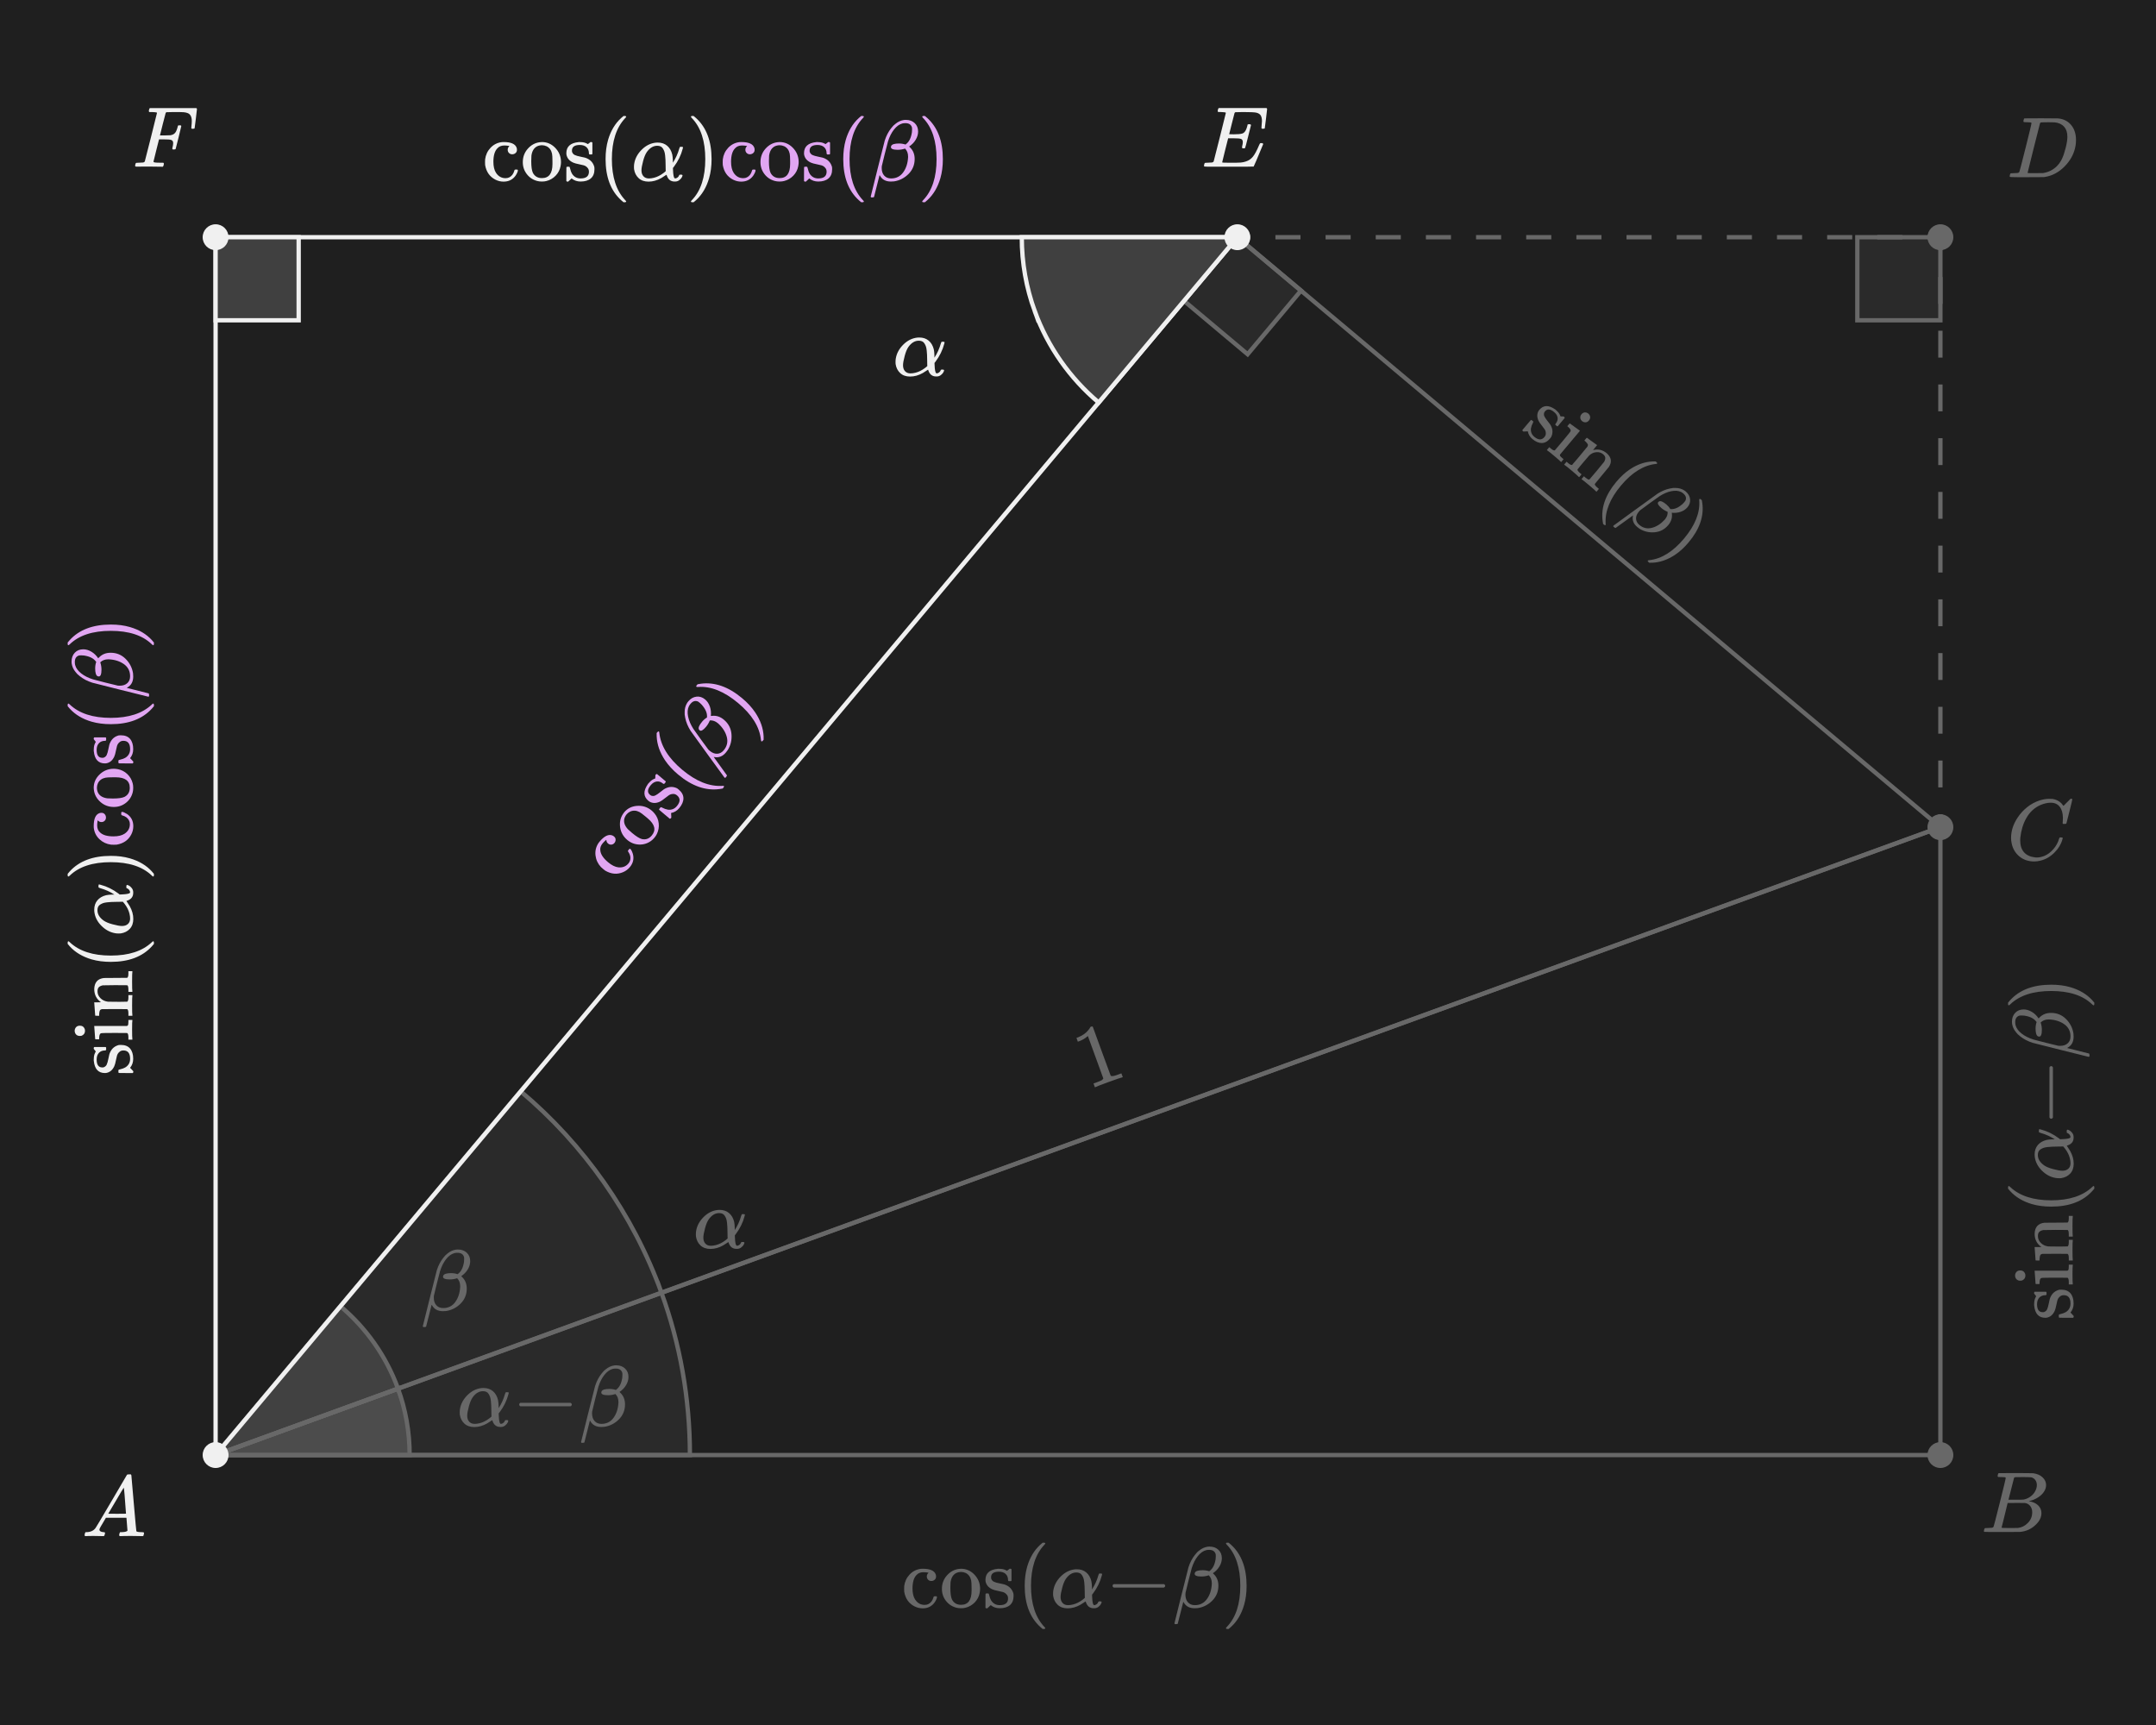 <?xml version="1.0" encoding="UTF-8"?><svg xmlns="http://www.w3.org/2000/svg" width="500" height="400" viewBox="0 0 500 400"><defs><style>.uuid-74fea18d-0298-4a02-9912-fe56b7964439{stroke-dasharray:0 0 6.229 6.229;}.uuid-74fea18d-0298-4a02-9912-fe56b7964439,.uuid-dbe41758-8ae7-4dd6-b127-21e05d41d5c1,.uuid-b514d4dc-ab3d-478d-aa02-c8423b3b802f,.uuid-5582c486-7ff3-4ba7-b4ff-3c4f1861bd3b,.uuid-4e60ed8f-6a91-47bf-a051-3691e9abdaa4,.uuid-92c1987c-1bb4-482f-a45e-0cc026764f5a{stroke:#f0f0f0;stroke-miterlimit:10;}.uuid-74fea18d-0298-4a02-9912-fe56b7964439,.uuid-4e60ed8f-6a91-47bf-a051-3691e9abdaa4,.uuid-92c1987c-1bb4-482f-a45e-0cc026764f5a{fill:none;}.uuid-5a0aaade-2bb8-4d33-805c-339f090f37e2{fill:#f0f0f0;}.uuid-32f5ce69-3c12-49a8-8108-9c39db969216{fill:#e1a6f2;}.uuid-6ff53104-2604-4be9-8ecf-cdebef8f8441,.uuid-f7218696-d70e-4c95-949d-250fdc484d9b{fill:#202020;}.uuid-dbe41758-8ae7-4dd6-b127-21e05d41d5c1{fill:#a0a0a0;}.uuid-b514d4dc-ab3d-478d-aa02-c8423b3b802f{fill:gray;}.uuid-5582c486-7ff3-4ba7-b4ff-3c4f1861bd3b{fill:#404040;}.uuid-92c1987c-1bb4-482f-a45e-0cc026764f5a{stroke-dasharray:0 0 5.816 5.816;}.uuid-f7218696-d70e-4c95-949d-250fdc484d9b{opacity:.65;}</style></defs><g id="uuid-ef0ea6ed-358a-45a0-8e9d-b04b90c94867"><rect class="uuid-6ff53104-2604-4be9-8ecf-cdebef8f8441" x="0" width="500" height="400"/></g><g id="uuid-ad37a4d1-d62d-4e94-b188-973095e13993"><g><path class="uuid-5a0aaade-2bb8-4d33-805c-339f090f37e2" d="m216.75,366.328c-.221.188-.478.28-.771.28s-.54-.1-.739-.3c-.201-.2-.301-.446-.301-.74,0-.307.1-.56.301-.76.066-.066.096-.106.09-.12-.008-.013-.07-.026-.19-.04-.347-.053-.673-.08-.979-.08-.681,0-1.214.214-1.601.641-.627.626-.94,1.673-.94,3.14,0,1.094.207,1.953.621,2.58.546.813,1.279,1.22,2.199,1.22.333,0,.627-.066.88-.2.56-.279.946-.8,1.16-1.56.026-.106.06-.173.101-.2.039-.026.146-.04.319-.04h.28c.08.08.119.14.119.18,0,.254-.166.647-.5,1.181-.666.96-1.605,1.439-2.819,1.439-.667,0-1.3-.153-1.899-.46-1.32-.68-2.113-1.812-2.381-3.399-.014-.08-.02-.294-.02-.641s.006-.566.02-.66c.133-1.04.551-1.933,1.25-2.68.7-.746,1.563-1.187,2.59-1.32.014,0,.074-.003.181-.01s.2-.01.28-.01c1.72,0,2.727.453,3.02,1.36.04.119.061.273.061.46,0,.307-.11.553-.33.739Z"/><path class="uuid-5a0aaade-2bb8-4d33-805c-339f090f37e2" d="m218.439,368.448c0-1.213.387-2.256,1.16-3.13.773-.873,1.699-1.376,2.779-1.51.213-.026.381-.04.5-.04,1.16,0,2.167.427,3.021,1.28.933.934,1.399,2.06,1.399,3.38,0,.267-.033.58-.1.939-.16.841-.537,1.57-1.13,2.19s-1.31,1.037-2.149,1.25c-.308.08-.654.12-1.041.12-.399,0-.753-.04-1.06-.12-1-.253-1.813-.783-2.44-1.59s-.939-1.73-.939-2.771Zm5.52-3.7c-.359-.159-.707-.239-1.039-.239-.4,0-.781.08-1.141.239-.746.374-1.193,1.101-1.34,2.181-.027.24-.04.667-.04,1.28,0,1.267.126,2.166.38,2.699.427.813,1.127,1.221,2.1,1.221,1.627,0,2.44-1.087,2.44-3.261v-.64c0-.866-.033-1.453-.101-1.76-.173-.813-.593-1.387-1.26-1.721Z"/><path class="uuid-5a0aaade-2bb8-4d33-805c-339f090f37e2" d="m233.779,366.408c0-.613-.188-1.093-.561-1.439s-.887-.521-1.539-.521c-1.227,0-1.84.434-1.84,1.3,0,.174.013.287.039.341.121.319.327.55.621.689.293.141.746.271,1.359.391.76.133,1.279.279,1.561.439.84.4,1.379,1.061,1.619,1.98.014.08.021.239.021.479,0,.947-.284,1.66-.851,2.141-.566.479-1.356.72-2.369.72-.801,0-1.494-.24-2.08-.72l-.16.14-.18.18c-.08.08-.16.153-.24.22l-.221.2h-.16c-.093,0-.18-.04-.26-.12v-1.58c0-.853.004-1.35.01-1.489.008-.141.037-.224.09-.25.027-.014.134-.021.32-.021.174,0,.277.014.311.04.033.027.07.12.109.28.107.507.28.967.521,1.38.466.68,1.113,1.021,1.94,1.021,1.293,0,1.939-.521,1.939-1.561,0-.387-.12-.7-.359-.939-.214-.254-.494-.434-.84-.54-.228-.054-.547-.127-.961-.221-.746-.146-1.254-.286-1.52-.42-.881-.413-1.394-1.033-1.54-1.859-.014-.054-.021-.153-.021-.301,0-1.533.94-2.393,2.82-2.58.053-.026.213-.026.48,0,.533,0,1,.101,1.399.301l.3.159.18-.14c.174-.146.32-.26.44-.34h.16c.093,0,.181.04.261.12v2.64l-.121.12h-.56c-.08-.08-.12-.16-.12-.24Z"/><path class="uuid-5a0aaade-2bb8-4d33-805c-339f090f37e2" d="m242.42,377.549c0,.12-.121.18-.361.18h-.26c-.093-.08-.279-.24-.56-.48-2.399-2.187-3.601-5.359-3.601-9.52,0-1.627.193-3.113.58-4.46.613-2.093,1.621-3.78,3.021-5.06.093-.08.2-.171.319-.271.121-.1.201-.17.24-.21h.26c.16,0,.261.02.301.06s.061.08.061.12c0,.054-.074.153-.221.301-2.066,2.187-3.1,5.359-3.1,9.52s1.033,7.333,3.1,9.52c.146.147.221.247.221.301Z"/><path class="uuid-5a0aaade-2bb8-4d33-805c-339f090f37e2" d="m249.279,363.908c.039,0,.109-.003.21-.01.1-.007.177-.01.229-.01.881,0,1.61.243,2.19.729.58.487.977,1.164,1.19,2.03.08.387.126.834.14,1.34v.58c.653-.986,1.153-2.093,1.5-3.32.053-.187.097-.296.13-.329s.137-.051.311-.051c.279,0,.42.047.42.141,0,.013-.027.127-.08.34-.387,1.479-1.067,2.867-2.041,4.16l-.219.279.02.48c.039,1.08.16,1.714.359,1.9.041.026.101.04.18.04.188-.027.361-.104.521-.23.16-.127.273-.276.341-.45.025-.093.06-.149.1-.17.039-.02.14-.03.3-.03.267,0,.399.061.399.181,0,.08-.039.2-.119.359-.146.294-.36.544-.641.75-.279.207-.594.311-.939.311h-.141c-.906,0-1.514-.48-1.82-1.44l-.059-.14c-.707.467-1.101.72-1.181.76-.987.561-1.979.84-2.979.84-.947,0-1.711-.267-2.291-.8s-.937-1.233-1.069-2.1c-.014-.08-.021-.227-.021-.44,0-.347.021-.626.061-.84.199-1.2.779-2.276,1.74-3.23.959-.953,2.046-1.496,3.26-1.63Zm-3.32,6.42c0,.574.153,1.03.46,1.37s.733.511,1.28.511c.346,0,.732-.054,1.16-.16.746-.187,1.473-.547,2.18-1.08.094-.066.184-.137.27-.21.087-.073.157-.137.211-.19l.08-.08-.021-.18c0-.12-.003-.297-.011-.53-.006-.233-.01-.463-.01-.689-.014-.507-.023-.9-.029-1.181-.008-.279-.033-.623-.08-1.029-.047-.407-.11-.721-.189-.94-.08-.22-.191-.443-.33-.67-.141-.227-.32-.39-.541-.49-.22-.1-.477-.149-.77-.149-.92,0-1.727.486-2.42,1.46-.334.493-.613,1.167-.84,2.02-.268.974-.4,1.714-.4,2.22Z"/><path class="uuid-5a0aaade-2bb8-4d33-805c-339f090f37e2" d="m258.02,367.729c0-.173.092-.307.279-.4h11.62c.2.107.3.24.3.4s-.1.293-.3.4h-11.62c-.188-.094-.279-.227-.279-.4Z"/><path class="uuid-5a0aaade-2bb8-4d33-805c-339f090f37e2" d="m272.479,376.608c-.08-.08-.119-.134-.119-.16,0-.04.529-2.173,1.59-6.399,1.06-4.227,1.616-6.434,1.67-6.62.359-1.12.859-2.08,1.5-2.88.346-.453.666-.78.96-.98.6-.507,1.272-.812,2.021-.92.025,0,.09-.003.189-.01s.176-.01.23-.01c.84,0,1.522.25,2.049.75.527.5.791,1.149.791,1.949,0,.654-.188,1.29-.561,1.91s-.88,1.144-1.52,1.57l.26.26c.68.68,1.02,1.554,1.02,2.62,0,1.373-.473,2.533-1.42,3.48-.947.946-2.066,1.52-3.359,1.72-.134.026-.381.04-.74.04-1.188,0-2.033-.46-2.54-1.38l-.08-.12-1.28,5.06c-.027.08-.16.12-.4.12h-.26Zm6.48-12.5c.506,0,1,.08,1.48.24l.119-.101c.707-.52,1.16-1.426,1.36-2.72.026-.12.04-.34.04-.66,0-.239-.007-.393-.02-.46-.188-.68-.693-1.02-1.521-1.02-.28,0-.521.026-.72.08-.693.187-1.334.649-1.92,1.39-.588.74-1.054,1.663-1.4,2.771-.066.213-.32,1.193-.76,2.939-.44,1.747-.667,2.68-.68,2.8-.014.067-.021.207-.021.42,0,.747.196,1.337.59,1.771s.923.65,1.591.65c1.199,0,2.139-.477,2.819-1.431.681-.953,1.054-2.123,1.12-3.51v-.12c0-.773-.233-1.393-.7-1.86-.56.188-1.127.28-1.7.28-1.053,0-1.58-.206-1.58-.62,0-.093.021-.187.061-.279.187-.374.8-.561,1.84-.561Z"/><path class="uuid-5a0aaade-2bb8-4d33-805c-339f090f37e2" d="m284.419,357.748l.079-.02h.441c.092.08.279.24.559.48,2.4,2.187,3.601,5.359,3.601,9.52,0,1.64-.193,3.12-.58,4.44-.613,2.106-1.62,3.8-3.021,5.079-.093.08-.199.171-.319.271s-.2.17-.239.21h-.24c-.16,0-.264-.014-.311-.04s-.07-.094-.07-.2c.014-.014.087-.1.221-.26,2.066-2.146,3.1-5.313,3.1-9.5s-1.033-7.354-3.1-9.5c-.134-.16-.207-.246-.221-.26,0-.106.033-.181.101-.221Z"/></g><polygon class="uuid-5582c486-7ff3-4ba7-b4ff-3c4f1861bd3b" points="274.578 69.76 289.336 82.143 301.716 67.389 301.716 67.389 286.959 55.006 274.578 69.76 274.578 69.76"/><path class="uuid-5a0aaade-2bb8-4d33-805c-339f090f37e2" d="m478.409,189.695c0-1.106-.244-1.977-.73-2.61-.486-.633-1.184-.95-2.09-.95-.707,0-1.474.167-2.3.5-1.44.614-2.567,1.647-3.38,3.101-.733,1.293-1.193,2.813-1.38,4.56-.014.107-.021.3-.021.58,0,1.188.3,2.11.9,2.771.6.66,1.46,1.05,2.58,1.17.093.014.227.02.399.02.507,0,1.061-.113,1.66-.34.787-.32,1.5-.847,2.14-1.58.641-.733,1.08-1.533,1.32-2.399.054-.174.097-.273.13-.301.033-.026.137-.04.311-.04.279,0,.42.054.42.16,0,.027-.014.094-.04.2-.32,1.187-.96,2.254-1.92,3.2s-2.04,1.56-3.24,1.84c-.467.12-.934.18-1.4.18-1.373,0-2.526-.39-3.46-1.17-.934-.779-1.526-1.783-1.779-3.01-.094-.387-.141-.82-.141-1.3,0-1.601.5-3.153,1.5-4.66.601-.92,1.34-1.733,2.221-2.44.88-.706,1.853-1.232,2.92-1.58.786-.239,1.506-.359,2.159-.359.48,0,.761.007.841.02.8.134,1.473.467,2.02,1,.026.027.08.094.16.2.08.107.15.2.21.28s.097.12.11.12c.04,0,.22-.174.54-.521l.819-.819.3-.301h.12c.187,0,.28.047.28.141,0,.106-.22,1.033-.66,2.779-.439,1.747-.673,2.667-.7,2.761-.026.066-.06.109-.1.13-.04.02-.16.03-.36.03h-.319c-.067-.067-.104-.11-.11-.131-.007-.02.003-.136.03-.35.026-.267.04-.56.04-.88Z"/><path class="uuid-5a0aaade-2bb8-4d33-805c-339f090f37e2" d="m465.149,342.687c0-.013-.007-.03-.02-.05-.014-.02-.034-.033-.061-.04s-.054-.017-.08-.03c-.026-.013-.066-.023-.12-.03-.053-.007-.1-.01-.14-.01h-.16c-.066,0-.123-.003-.17-.01-.047-.006-.11-.01-.19-.01h-.199c-.32,0-.514-.006-.58-.02-.067-.013-.113-.053-.141-.12-.026-.04-.02-.16.021-.36.066-.24.126-.373.18-.4.014-.013.88-.02,2.601-.02,3.453,0,5.272.014,5.46.04.92.134,1.64.454,2.159.96.533.507.801,1.1.801,1.78,0,.467-.127.92-.38,1.36-.294.534-.764,1.017-1.41,1.45-.647.433-1.324.723-2.03.87l-.2.06c.88.12,1.59.427,2.13.92.54.494.811,1.107.811,1.84,0,.96-.44,1.86-1.32,2.7-1.026.987-2.247,1.54-3.66,1.66-.093.014-1.5.02-4.22.02-2.667,0-4.021-.013-4.061-.04-.093-.053-.106-.2-.039-.44,0-.013.006-.04.02-.08.066-.213.14-.327.22-.34.04-.013.127-.02.261-.02h.119c.36,0,.761-.02,1.2-.06.187-.04.313-.12.38-.24.04-.053.521-1.906,1.44-5.56s1.38-5.58,1.38-5.78Zm6.14,7.98c0-.586-.156-1.073-.47-1.46s-.71-.613-1.189-.68c-.08-.013-.634-.02-1.66-.02-1.574,0-2.367.007-2.38.02,0,.027-.117.514-.351,1.46s-.463,1.887-.689,2.82l-.36,1.4c0,.054.08.083.24.09.16.007.7.017,1.62.03,1.187,0,1.826-.007,1.92-.02.866-.093,1.637-.48,2.31-1.16.673-.68,1.01-1.506,1.01-2.48Zm1.08-6.3c0-.453-.116-.84-.35-1.16s-.544-.533-.93-.64c-.094-.026-.707-.046-1.841-.06-.267,0-.547.004-.84.01-.293.007-.526.01-.7.01h-.26c-.187.014-.307.06-.359.14-.027.04-.46,1.74-1.301,5.1h1.62c1.08,0,1.7-.013,1.86-.04.547-.093,1.063-.31,1.55-.65s.863-.75,1.13-1.23c.28-.507.42-1,.42-1.48Z"/><path class="uuid-5a0aaade-2bb8-4d33-805c-339f090f37e2" d="m471.129,28.529c0-.013-.007-.03-.02-.05-.014-.02-.033-.033-.061-.04-.026-.007-.053-.017-.08-.03-.026-.013-.066-.023-.119-.03-.054-.007-.101-.01-.141-.01h-.16c-.066,0-.123-.003-.17-.01-.047-.006-.109-.01-.189-.01h-.2c-.454,0-.7-.046-.74-.14-.013-.04,0-.153.04-.34.066-.253.127-.393.18-.42.027-.013,1.354-.02,3.98-.02,2.227.014,3.473.023,3.74.03.266.007.533.043.8.11,1.054.24,1.894.793,2.521,1.66.626.867.939,1.947.939,3.24,0,.667-.08,1.32-.24,1.96-.373,1.507-1.153,2.874-2.34,4.1-1.347,1.387-2.88,2.22-4.6,2.5l-.28.04-3.88.02h-2.221c-1.187,0-1.787-.033-1.799-.1v-.02c-.027-.04-.021-.167.02-.38.053-.213.104-.336.15-.37.046-.033.203-.05.469-.05.361,0,.761-.02,1.201-.06.186-.04.312-.12.379-.24.041-.053.521-1.906,1.44-5.56s1.38-5.58,1.38-5.78Zm8.32,3.18c0-.987-.26-1.767-.78-2.34-.521-.573-1.247-.906-2.18-1h-.28c-.16,0-.357-.003-.59-.01-.233-.006-.45-.01-.65-.01s-.416.004-.649.01c-.233.007-.431.01-.591.01h-.26c-.173.014-.293.074-.359.18-.027.054-.514,1.974-1.461,5.76-.946,3.787-1.42,5.7-1.42,5.74,0,.054.077.083.23.09.153.007.663.01,1.53.01,1.08,0,1.687-.007,1.819-.02,1.268-.2,2.334-.733,3.201-1.6.479-.48.873-1.04,1.18-1.68.307-.64.593-1.486.859-2.54.268-1.053.4-1.92.4-2.6Z"/><rect class="uuid-5582c486-7ff3-4ba7-b4ff-3c4f1861bd3b" x="430.736" y="55.006" width="19.264" height="19.264"/><g><line class="uuid-4e60ed8f-6a91-47bf-a051-3691e9abdaa4" x1="450" y1="191.814" x2="450" y2="188.814"/><line class="uuid-74fea18d-0298-4a02-9912-fe56b7964439" x1="450" y1="182.585" x2="450" y2="61.12"/><polyline class="uuid-4e60ed8f-6a91-47bf-a051-3691e9abdaa4" points="450 58.006 450 55.006 447 55.006"/><line class="uuid-92c1987c-1bb4-482f-a45e-0cc026764f5a" x1="441.184" y1="55.006" x2="292.867" y2="55.006"/><line class="uuid-4e60ed8f-6a91-47bf-a051-3691e9abdaa4" x1="289.958" y1="55.006" x2="286.958" y2="55.006"/></g><circle class="uuid-5a0aaade-2bb8-4d33-805c-339f090f37e2" cx="450" cy="55.006" r="3"/><path class="uuid-5a0aaade-2bb8-4d33-805c-339f090f37e2" d="m166.436,280.573c.039,0,.109-.003.21-.01.1-.007.177-.01.229-.01.881,0,1.61.243,2.19.729.58.487.977,1.164,1.19,2.03.08.387.126.834.14,1.34v.58c.653-.986,1.153-2.093,1.5-3.32.053-.187.097-.296.13-.329s.137-.051.311-.051c.279,0,.42.047.42.141,0,.013-.027.127-.08.34-.387,1.479-1.067,2.867-2.041,4.16l-.219.279.02.48c.039,1.08.16,1.714.359,1.9.041.026.101.04.18.04.188-.027.361-.104.521-.23.16-.127.273-.276.341-.45.025-.093.06-.149.1-.17.039-.02.14-.03.3-.03.267,0,.399.061.399.181,0,.08-.039.2-.119.359-.146.294-.36.544-.641.75-.279.207-.594.311-.939.311h-.141c-.906,0-1.514-.48-1.82-1.44l-.059-.14c-.707.467-1.101.72-1.181.76-.987.561-1.979.84-2.979.84-.947,0-1.711-.267-2.291-.8s-.937-1.233-1.069-2.1c-.014-.08-.021-.227-.021-.44,0-.347.021-.626.061-.84.199-1.2.779-2.276,1.74-3.23.959-.953,2.046-1.496,3.26-1.63Zm-3.32,6.42c0,.574.153,1.03.46,1.37s.733.511,1.28.511c.346,0,.732-.054,1.16-.16.746-.187,1.473-.547,2.18-1.08.094-.066.184-.137.27-.21.087-.073.157-.137.211-.19l.08-.08-.021-.18c0-.12-.003-.297-.011-.53-.006-.233-.01-.463-.01-.689-.014-.507-.023-.9-.029-1.181-.008-.279-.033-.623-.08-1.029-.047-.407-.11-.721-.189-.94-.08-.22-.191-.443-.33-.67-.141-.227-.32-.39-.541-.49-.22-.1-.477-.149-.77-.149-.92,0-1.727.486-2.42,1.46-.334.493-.613,1.167-.84,2.02-.268.974-.4,1.714-.4,2.22Z"/><path class="uuid-5582c486-7ff3-4ba7-b4ff-3c4f1861bd3b" d="m153.406,299.766c-6.653-18.319-18.026-34.369-32.645-46.693l-70.761,84.329h110c0-13.218-2.329-25.892-6.594-37.637Z"/><path class="uuid-dbe41758-8ae7-4dd6-b127-21e05d41d5c1" d="m50,337.402h45c0-5.407-.953-10.592-2.698-15.397l-42.302,15.397Z"/><path class="uuid-b514d4dc-ab3d-478d-aa02-c8423b3b802f" d="m92.302,322.005c-2.722-7.494-7.374-14.06-13.355-19.102l-28.948,34.498,42.302-15.397Z"/><path class="uuid-5a0aaade-2bb8-4d33-805c-339f090f37e2" d="m98.165,307.722c-.08-.08-.12-.134-.12-.16,0-.04.53-2.173,1.59-6.399,1.061-4.227,1.617-6.434,1.67-6.62.36-1.12.86-2.08,1.5-2.88.347-.453.667-.78.961-.98.6-.507,1.272-.812,2.02-.92.026,0,.09-.003.189-.01.101-.007.177-.01.23-.01.84,0,1.523.25,2.05.75s.79,1.149.79,1.949c0,.654-.188,1.29-.561,1.91s-.879,1.144-1.52,1.57l.26.26c.68.68,1.021,1.554,1.021,2.62,0,1.373-.474,2.533-1.42,3.48-.947.946-2.067,1.52-3.36,1.72-.133.026-.38.04-.74.04-1.187,0-2.033-.46-2.539-1.38l-.08-.12-1.28,5.06c-.027.08-.16.12-.4.12h-.26Zm6.479-12.5c.507,0,1,.08,1.48.24l.12-.101c.706-.52,1.159-1.426,1.36-2.72.025-.12.039-.34.039-.66,0-.239-.006-.393-.02-.46-.188-.68-.693-1.02-1.52-1.02-.28,0-.521.026-.721.08-.693.187-1.333.649-1.92,1.39s-1.053,1.663-1.4,2.771c-.066.213-.319,1.193-.76,2.939-.439,1.747-.666,2.68-.68,2.8-.014.067-.02.207-.02.42,0,.747.196,1.337.59,1.771.393.434.923.65,1.59.65,1.199,0,2.14-.477,2.82-1.431.68-.953,1.053-2.123,1.119-3.51v-.12c0-.773-.232-1.393-.699-1.86-.561.188-1.127.28-1.7.28-1.054,0-1.58-.206-1.58-.62,0-.093.021-.187.06-.279.188-.374.801-.561,1.84-.561Z"/><path class="uuid-5a0aaade-2bb8-4d33-805c-339f090f37e2" d="m260.174,249.847c-.23.041-1.248.39-3.054,1.047-1.78.648-2.772,1.03-2.975,1.147l-.229.083-.319-.877.496-.18c.737-.269,1.207-.461,1.409-.579.098-.049.223-.181.375-.395l-3.59-9.862c-.025.009-.069.047-.132.112-.501.442-1.112.802-1.833,1.078l-.362.132-.319-.877.362-.132c1.055-.427,1.856-.993,2.406-1.697.184-.21.327-.428.433-.654.011-.046.081-.094.208-.14s.249-.047.365-.003l2.076,5.704,2.103,5.715c.26.121.708.066,1.345-.165l.629-.229.496-.181.319.877-.21.076Z"/><g><path class="uuid-5a0aaade-2bb8-4d33-805c-339f090f37e2" d="m474.374,300.334c-.613,0-1.093.187-1.439.56s-.521.887-.521,1.54c0,1.227.434,1.84,1.3,1.84.174,0,.287-.013.341-.04.319-.12.55-.327.689-.62.141-.293.271-.747.391-1.36.133-.76.279-1.28.439-1.56.4-.84,1.061-1.38,1.98-1.62.08-.013.239-.02.479-.02.947,0,1.66.284,2.141.85.479.567.72,1.357.72,2.37,0,.8-.24,1.493-.72,2.08l.14.16.18.18c.08.08.153.16.22.24l.2.22v.16c0,.093-.04.18-.12.26h-1.58c-.853,0-1.35-.003-1.489-.01-.141-.007-.224-.037-.25-.09-.014-.027-.021-.133-.021-.32,0-.173.014-.276.04-.31.027-.033.12-.07.28-.11.507-.106.967-.28,1.38-.52.68-.466,1.021-1.113,1.021-1.94,0-1.293-.521-1.94-1.561-1.94-.387,0-.7.12-.939.36-.254.213-.434.494-.54.84-.054.227-.127.547-.221.96-.146.747-.286,1.254-.42,1.52-.413.88-1.033,1.394-1.859,1.54-.054.014-.153.02-.301.02-1.533,0-2.393-.94-2.58-2.82-.026-.053-.026-.213,0-.48,0-.533.101-1,.301-1.4l.159-.3-.14-.18c-.146-.173-.26-.32-.34-.44v-.16c0-.093.04-.18.12-.26h2.64l.12.12v.56c-.08.08-.16.12-.24.12Z"/><path class="uuid-5a0aaade-2bb8-4d33-805c-339f090f37e2" d="m467.314,295.734c.026-.333.144-.606.35-.82.207-.213.49-.32.851-.32.479,0,.819.18,1.02.54.12.174.18.387.18.64,0,.547-.266.934-.8,1.16-.08.027-.213.04-.399.04-.373,0-.667-.117-.88-.35-.214-.233-.32-.53-.32-.89Zm4.76,1.98c0-.053-.036-.56-.11-1.52-.072-.96-.109-1.453-.109-1.48v-.06h7.6c.134-.066.217-.146.25-.24s.057-.327.07-.7v-.46h.92v.16c-.04.147-.06.84-.06,2.08,0,1.213.02,1.94.06,2.18v.16h-.92v-.54c0-.56-.093-.893-.28-1-.026-.013-.993-.02-2.899-.02-2,0-3.067.027-3.2.08-.267.107-.4.5-.4,1.18v.22h-.46c-.307,0-.46-.013-.46-.04Z"/><path class="uuid-5a0aaade-2bb8-4d33-805c-339f090f37e2" d="m472.074,292.254c0-.053-.036-.563-.11-1.53-.072-.967-.109-1.463-.109-1.49v-.06h.8c.507,0,.76-.006.76-.02l-.02-.02c-1.026-.72-1.54-1.74-1.54-3.06.054-1.533.807-2.38,2.26-2.54.094-.013,1.021-.02,2.78-.02,1.707,0,2.573-.007,2.6-.02.188-.107.28-.44.28-1v-.54h.92v.16c-.04.174-.06.92-.06,2.24s.02,2.067.06,2.24v.16h-.92v-.48c0-.707-.106-1.06-.32-1.06-.026-.013-.946-.02-2.76-.02-1.8.014-2.753.027-2.86.04-.426.093-.736.244-.93.45s-.29.523-.29.95c0,.6.227,1.127.68,1.58.467.467,1.054.74,1.761.82h.37c.233,0,.529.003.89.01.36.007.7.01,1.02.01h.63c.221,0,.417-.003.591-.01.173-.006.33-.01.47-.01h.47c.188-.107.28-.44.28-1v-.54h.92v.16c-.04.173-.06.92-.06,2.24s.02,2.067.06,2.24v.16h-.92v-.54c0-.56-.093-.893-.28-1h-.62c-.187,0-.396-.003-.63-.01s-.493-.01-.78-.01h-.829c-.413,0-.857.003-1.33.01-.474.007-.863.01-1.17.01h-.46c-.254.04-.424.137-.511.29-.086.153-.143.45-.17.89v.36h-.46c-.307,0-.46-.013-.46-.04Z"/><path class="uuid-5a0aaade-2bb8-4d33-805c-339f090f37e2" d="m485.515,275.014c.12,0,.18.12.18.36v.26c-.08.093-.24.28-.48.56-2.187,2.4-5.359,3.6-9.52,3.6-1.627,0-3.113-.193-4.46-.58-2.093-.613-3.78-1.62-5.06-3.02-.08-.093-.171-.2-.271-.32-.1-.12-.17-.2-.21-.24v-.26c0-.16.02-.26.06-.3s.08-.06.12-.06c.054,0,.153.074.301.22,2.187,2.067,5.359,3.1,9.52,3.1s7.333-1.033,9.52-3.1c.147-.146.247-.22.301-.22Z"/><path class="uuid-5a0aaade-2bb8-4d33-805c-339f090f37e2" d="m471.874,268.154c0-.04-.003-.11-.01-.21-.007-.1-.01-.176-.01-.23,0-.88.243-1.61.729-2.19.487-.58,1.164-.977,2.03-1.19.387-.08.834-.126,1.34-.14h.58c-.986-.653-2.093-1.153-3.32-1.5-.187-.053-.296-.096-.329-.13-.033-.033-.051-.137-.051-.31,0-.28.047-.42.141-.42.013,0,.127.027.34.08,1.479.387,2.867,1.067,4.16,2.04l.279.22.48-.02c1.08-.04,1.714-.16,1.9-.36.026-.04.04-.1.04-.18-.027-.187-.104-.36-.23-.52-.127-.16-.276-.273-.45-.34-.093-.026-.149-.06-.17-.1-.02-.04-.03-.14-.03-.3,0-.267.061-.4.181-.4.08,0,.2.04.359.12.294.146.544.36.75.64.207.28.311.594.311.94v.14c0,.907-.48,1.514-1.44,1.82l-.14.06c.467.707.72,1.1.76,1.18.561.987.84,1.98.84,2.98,0,.947-.267,1.71-.8,2.29s-1.233.937-2.1,1.07c-.08.014-.227.02-.44.02-.347,0-.626-.02-.84-.06-1.2-.2-2.276-.78-3.23-1.74-.953-.96-1.496-2.046-1.63-3.26Zm6.42,3.32c.574,0,1.03-.153,1.37-.46s.511-.733.511-1.28c0-.346-.054-.733-.16-1.16-.187-.747-.547-1.473-1.08-2.18-.066-.093-.137-.183-.21-.27-.073-.086-.137-.157-.19-.21l-.08-.08-.18.02c-.12,0-.297.003-.53.01s-.463.01-.689.01c-.507.014-.9.023-1.181.03-.279.007-.623.034-1.029.08-.407.047-.721.11-.94.19-.22.08-.443.19-.67.33-.227.14-.39.32-.49.54-.1.22-.149.477-.149.77,0,.92.486,1.727,1.46,2.42.493.333,1.167.614,2.02.84.974.267,1.714.4,2.22.4Z"/><path class="uuid-5a0aaade-2bb8-4d33-805c-339f090f37e2" d="m475.694,259.414c-.173,0-.307-.093-.4-.28v-11.62c.107-.2.24-.3.4-.3s.293.1.4.3v11.62c-.094.187-.227.28-.4.28Z"/><path class="uuid-5a0aaade-2bb8-4d33-805c-339f090f37e2" d="m484.574,244.954c-.08.08-.134.12-.16.12-.04,0-2.173-.53-6.399-1.59-4.227-1.06-6.434-1.617-6.62-1.67-1.12-.36-2.08-.86-2.88-1.5-.453-.346-.78-.667-.98-.96-.507-.6-.812-1.273-.92-2.02,0-.026-.003-.09-.01-.19s-.01-.176-.01-.23c0-.84.25-1.523.75-2.05s1.149-.79,1.949-.79c.654,0,1.29.187,1.91.56.62.374,1.144.88,1.57,1.52l.26-.26c.68-.68,1.554-1.02,2.62-1.02,1.373,0,2.533.474,3.48,1.42.946.947,1.52,2.067,1.72,3.36.026.133.04.38.04.74,0,1.187-.46,2.034-1.38,2.54l-.12.08,5.06,1.28c.08.027.12.16.12.4v.26Zm-12.5-6.48c0-.506.08-1,.24-1.48l-.101-.12c-.52-.707-1.426-1.16-2.72-1.36-.12-.026-.34-.04-.66-.04-.239,0-.393.007-.46.02-.68.187-1.02.693-1.02,1.52,0,.28.026.52.08.72.187.693.649,1.333,1.39,1.92s1.663,1.053,2.771,1.4c.213.067,1.193.32,2.939.76,1.747.44,2.68.667,2.8.68.067.014.207.02.42.02.747,0,1.337-.197,1.771-.59s.65-.923.65-1.59c0-1.2-.477-2.14-1.431-2.82-.953-.68-2.123-1.053-3.51-1.12h-.12c-.773,0-1.393.233-1.86.7.188.56.28,1.127.28,1.7,0,1.054-.206,1.58-.62,1.58-.093,0-.187-.02-.279-.06-.374-.187-.561-.8-.561-1.84Z"/><path class="uuid-5a0aaade-2bb8-4d33-805c-339f090f37e2" d="m465.714,233.014l-.02-.08v-.44c.08-.093.24-.28.48-.56,2.187-2.4,5.359-3.6,9.52-3.6,1.64,0,3.12.193,4.44.58,2.106.613,3.8,1.62,5.079,3.02.08.093.171.2.271.32s.17.2.21.24v.24c0,.16-.014.263-.04.31s-.094.07-.2.07c-.014-.013-.1-.086-.26-.22-2.146-2.067-5.313-3.1-9.5-3.1s-7.354,1.033-9.5,3.1c-.16.133-.246.207-.26.22-.106,0-.181-.033-.221-.1Z"/></g><g><path class="uuid-5a0aaade-2bb8-4d33-805c-339f090f37e2" d="m111.67,321.872c.039,0,.109-.003.21-.01.1-.007.176-.01.229-.01.88,0,1.61.243,2.19.729.58.487.977,1.164,1.189,2.03.08.387.127.834.141,1.34v.58c.652-.986,1.152-2.093,1.5-3.32.053-.187.096-.296.13-.329.033-.033.137-.051.31-.051.28,0,.42.047.42.141,0,.013-.026.127-.08.34-.387,1.479-1.066,2.867-2.04,4.16l-.22.279.021.48c.039,1.08.159,1.714.359,1.9.04.026.101.04.18.04.188-.027.36-.104.521-.23s.273-.276.34-.45c.026-.093.061-.149.101-.17.039-.02.14-.03.3-.03.267,0,.399.061.399.181,0,.08-.04.2-.12.359-.146.294-.359.544-.64.75-.28.207-.594.311-.939.311h-.141c-.906,0-1.514-.48-1.82-1.44l-.06-.14c-.707.467-1.1.72-1.18.76-.987.561-1.98.84-2.98.84-.946,0-1.71-.267-2.29-.8s-.937-1.233-1.069-2.1c-.014-.08-.021-.227-.021-.44,0-.347.021-.626.061-.84.199-1.2.779-2.276,1.739-3.23.96-.953,2.047-1.496,3.261-1.63Zm-3.32,6.42c0,.574.153,1.03.46,1.37s.733.511,1.28.511c.346,0,.732-.054,1.159-.16.747-.187,1.474-.547,2.181-1.08.093-.066.183-.137.27-.21s.157-.137.21-.19l.08-.08-.02-.18c0-.12-.004-.297-.011-.53s-.01-.463-.01-.689c-.014-.507-.023-.9-.029-1.181-.008-.279-.034-.623-.08-1.029-.047-.407-.11-.721-.19-.94s-.19-.443-.33-.67-.32-.39-.54-.49c-.22-.1-.477-.149-.77-.149-.92,0-1.728.486-2.42,1.46-.334.493-.614,1.167-.841,2.02-.267.974-.399,1.714-.399,2.22Z"/><path class="uuid-5a0aaade-2bb8-4d33-805c-339f090f37e2" d="m120.409,325.692c0-.173.093-.307.28-.4h11.62c.199.107.3.24.3.4s-.101.293-.3.4h-11.62c-.188-.094-.28-.227-.28-.4Z"/><path class="uuid-5a0aaade-2bb8-4d33-805c-339f090f37e2" d="m134.869,334.572c-.08-.08-.12-.134-.12-.16,0-.04.53-2.173,1.59-6.399,1.061-4.227,1.617-6.434,1.671-6.62.359-1.12.859-2.08,1.5-2.88.346-.453.666-.78.96-.98.6-.507,1.272-.812,2.02-.92.026,0,.09-.003.19-.01.1-.007.176-.01.229-.01.84,0,1.523.25,2.05.75.527.5.79,1.149.79,1.949,0,.654-.187,1.29-.56,1.91-.374.62-.88,1.144-1.521,1.57l.261.26c.68.68,1.02,1.554,1.02,2.62,0,1.373-.474,2.533-1.42,3.48-.947.946-2.066,1.52-3.36,1.72-.133.026-.38.04-.739.04-1.188,0-2.034-.46-2.54-1.38l-.08-.12-1.28,5.06c-.027.08-.16.12-.4.12h-.26Zm6.48-12.5c.506,0,1,.08,1.479.24l.12-.101c.707-.52,1.16-1.426,1.36-2.72.026-.12.04-.34.04-.66,0-.239-.007-.393-.021-.46-.187-.68-.693-1.02-1.52-1.02-.28,0-.521.026-.721.08-.693.187-1.333.649-1.92,1.39s-1.053,1.663-1.399,2.771c-.067.213-.32,1.193-.76,2.939-.44,1.747-.667,2.68-.681,2.8-.014.067-.02.207-.02.42,0,.747.196,1.337.59,1.771.393.434.923.65,1.59.65,1.2,0,2.14-.477,2.82-1.431.68-.953,1.053-2.123,1.12-3.51v-.12c0-.773-.233-1.393-.7-1.86-.561.188-1.127.28-1.7.28-1.054,0-1.58-.206-1.58-.62,0-.093.021-.187.061-.279.187-.374.8-.561,1.84-.561Z"/></g><polygon class="uuid-4e60ed8f-6a91-47bf-a051-3691e9abdaa4" points="50 337.402 450 191.814 450 337.402 50 337.402"/><polygon class="uuid-4e60ed8f-6a91-47bf-a051-3691e9abdaa4" points="50 337.402 286.959 55.006 450 191.814 50 337.402"/><g><path class="uuid-5a0aaade-2bb8-4d33-805c-339f090f37e2" d="m360.759,98.259c.373-.445.529-.907.47-1.386-.06-.479-.326-.916-.8-1.313-.891-.747-1.599-.806-2.126-.177-.105.126-.164.216-.177.271-.108.305-.099.597.03.878.126.28.376.649.748,1.11.47.56.758.982.863,1.269.366.802.356,1.608-.029,2.422-.04.065-.132.186-.277.36-.576.687-1.217,1.031-1.92,1.035-.702.003-1.422-.304-2.156-.92-.58-.487-.937-1.083-1.07-1.788l-.201.004-.239.021c-.107.009-.21.014-.309.013l-.281.011-.116-.097c-.067-.057-.106-.139-.115-.246l.961-1.146c.52-.619.825-.977.914-1.075.09-.097.163-.139.219-.126.026.006.107.066.243.18.126.105.192.178.2.217.008.04-.022.13-.09.271-.231.432-.387.871-.463,1.317-.076.777.186,1.417.786,1.921.938.786,1.723.803,2.355.049.235-.28.339-.581.312-.901,0-.313-.095-.615-.281-.903-.132-.176-.319-.424-.562-.744-.452-.561-.734-.971-.847-1.229-.386-.835-.381-1.597.016-2.286.022-.046.079-.123.168-.229.933-1.112,2.138-1.164,3.615-.155.055.013.17.111.349.293.387.324.663.68.832,1.069l.12.299.216.008c.215,0,.39.006.526.021l.115.097c.067.057.106.138.115.245l-1.606,1.915-.158.014-.406-.341c-.011-.107.009-.189.058-.247Z"/><path class="uuid-5a0aaade-2bb8-4d33-805c-339f090f37e2" d="m364.059,98.185c.039.033.429.314,1.17.845.739.531,1.119.804,1.14.821l.044.036-4.624,5.511c-.033.137-.026.247.021.327.048.081.203.24.465.477l.334.28-.56.667-.116-.098c-.082-.119-.572-.555-1.472-1.31-.88-.738-1.419-1.166-1.617-1.283l-.116-.097.56-.667.231.194.16.134c.405.34.704.475.896.405.024-.011.618-.708,1.778-2.091,1.217-1.451,1.847-2.241,1.89-2.369.084-.259-.119-.595-.612-1.008l-.159-.134.28-.333c.187-.222.288-.326.308-.31Zm4.332-2.247c.227.222.354.473.382.753.028.279-.065.55-.284.812-.293.348-.63.484-1.013.41-.199-.018-.391-.104-.573-.258-.396-.333-.516-.761-.354-1.286.028-.075.101-.179.215-.314.227-.271.489-.413.788-.425.3-.013.579.09.84.309Z"/><path class="uuid-5a0aaade-2bb8-4d33-805c-339f090f37e2" d="m368.018,101.507c.038.033.431.316,1.177.852.745.536,1.128.811,1.147.827l.043.037-.486.58c-.309.368-.458.556-.448.564l.027-.003c1.146-.306,2.198-.058,3.155.745,1.079.971,1.235,2.033.467,3.184-.047.076-.605.752-1.677,2.029-1.039,1.238-1.562,1.87-1.567,1.897-.037.201.148.471.555.812l.159.134.231.195-.56.667-.115-.098c-.102-.135-.631-.603-1.587-1.406-.958-.803-1.512-1.244-1.662-1.32l-.116-.097.56-.667.232.194.115.098c.513.43.835.567.965.413.025-.011.59-.674,1.693-1.989,1.085-1.313,1.655-2.013,1.711-2.098.192-.366.272-.682.239-.949-.032-.265-.202-.528-.512-.788-.435-.365-.956-.521-1.56-.468-.623.054-1.178.313-1.666.777-.008.01-.083.099-.225.268-.143.169-.324.382-.55.639-.223.257-.433.501-.627.733-.122.145-.25.297-.384.457-.134.16-.251.305-.352.435-.1.13-.193.246-.278.347-.086.102-.156.186-.213.253l-.073.087c-.037.2.147.47.554.812l.16.133.232.195-.56.667-.116-.097c-.102-.135-.63-.604-1.588-1.407-.956-.803-1.511-1.243-1.661-1.319l-.116-.098.56-.667.232.195.159.134c.406.341.705.476.896.406l.098-.116c.072-.087.166-.198.279-.333s.243-.286.391-.452c.146-.165.308-.351.482-.559.174-.208.343-.409.505-.602.251-.299.519-.623.802-.971.282-.347.518-.631.705-.854l.279-.333c.125-.208.158-.39.1-.547-.058-.156-.239-.377-.541-.665l-.262-.219.28-.333c.187-.222.289-.326.309-.31Z"/><path class="uuid-5a0aaade-2bb8-4d33-805c-339f090f37e2" d="m372.342,121.744c-.073.087-.195.058-.37-.088l-.188-.158c-.021-.115-.058-.344-.114-.689-.41-3.046.651-6.078,3.183-9.094.989-1.18,2.034-2.14,3.135-2.881,1.718-1.145,3.475-1.755,5.269-1.832.115-.001.249,0,.396,0,.147,0,.248-.001.302-.006l.188.158c.116.098.176.173.181.227.005.053-.006.094-.029.123-.033.039-.146.067-.342.083-2.83.328-5.51,2.001-8.041,5.018s-3.714,5.946-3.545,8.79c.017.195.009.312-.023.351Z"/><path class="uuid-5a0aaade-2bb8-4d33-805c-339f090f37e2" d="m374.146,122.096c-.009-.106-.005-.169.011-.188.024-.029,1.707-1.253,5.048-3.674,3.341-2.42,5.087-3.682,5.239-3.784.942-.594,1.89-.985,2.841-1.176.526-.118.958-.161,1.292-.126.743-.002,1.418.185,2.024.562.02.016.066.052.145.108.076.056.134.1.173.132.608.511.952,1.108,1.03,1.792.077.684-.127,1.314-.613,1.895-.398.474-.921.822-1.569,1.044s-1.334.294-2.058.214l.03.347c.079.906-.205,1.747-.854,2.521-.836.996-1.886,1.549-3.148,1.659s-2.424-.156-3.483-.797c-.112-.062-.3-.202-.56-.421-.861-.723-1.196-1.571-1.004-2.547l.016-.135-4.008,2.89c-.068.042-.188-.01-.363-.157l-.188-.158Zm12.306-5.121c.367.309.677.667.928,1.074h.147c.829.054,1.709-.328,2.642-1.144.093-.071.236-.222.431-.454.146-.174.234-.29.266-.346.278-.607.117-1.162-.482-1.665-.202-.17-.393-.297-.569-.38-.617-.287-1.363-.34-2.239-.16-.876.179-1.775.565-2.701,1.157-.178.114-.957.671-2.34,1.669-1.381,1-2.113,1.538-2.196,1.617-.051.04-.14.138-.27.292-.454.542-.672,1.089-.65,1.642.022.554.274,1.034.758,1.44.87.73,1.842.956,2.915.678,1.073-.277,2.056-.898,2.948-1.864l.073-.087c.471-.561.679-1.152.624-1.774-.52-.206-.987-.483-1.402-.832-.765-.642-1.021-1.112-.77-1.412.057-.067.128-.123.214-.167.362-.157.921.082,1.675.714Z"/><path class="uuid-5a0aaade-2bb8-4d33-805c-339f090f37e2" d="m394.281,115.686l.071.034c.048.041.097.081.145.122l.174.146c.02.115.057.345.114.689.41,3.047-.65,6.078-3.182,9.095-.998,1.189-2.04,2.145-3.123,2.867-1.728,1.154-3.487,1.77-5.281,1.846-.116.001-.249.001-.396.001-.147,0-.248,0-.302.006l-.174-.146c-.115-.098-.184-.17-.2-.218-.019-.048.006-.111.07-.188.019-.001.123-.02.318-.054,2.805-.299,5.481-1.966,8.029-5.002,2.547-3.036,3.724-5.962,3.532-8.776,0-.198,0-.305-.002-.323.065-.077.133-.11.206-.099Z"/></g><circle class="uuid-5a0aaade-2bb8-4d33-805c-339f090f37e2" cx="450" cy="337.402" r="3"/><circle class="uuid-5a0aaade-2bb8-4d33-805c-339f090f37e2" cx="450" cy="191.814" r="3"/><rect class="uuid-f7218696-d70e-4c95-949d-250fdc484d9b" width="500" height="400"/><g><path class="uuid-5a0aaade-2bb8-4d33-805c-339f090f37e2" d="m119.552,35.497c-.22.188-.477.28-.77.28s-.54-.1-.74-.3-.3-.446-.3-.74c0-.307.1-.56.3-.76.066-.066.097-.106.09-.12-.007-.013-.07-.026-.189-.04-.348-.053-.674-.08-.98-.08-.68,0-1.213.214-1.6.641-.627.626-.94,1.673-.94,3.14,0,1.094.207,1.953.62,2.58.547.813,1.28,1.22,2.2,1.22.333,0,.626-.066.88-.2.56-.279.946-.8,1.16-1.56.026-.106.06-.173.1-.2.04-.026.146-.04.32-.04h.28c.079.08.119.14.119.18,0,.254-.166.647-.5,1.181-.666.96-1.606,1.439-2.819,1.439-.667,0-1.3-.153-1.9-.46-1.32-.68-2.113-1.812-2.38-3.399-.014-.08-.02-.294-.02-.641s.006-.566.02-.66c.133-1.04.55-1.933,1.25-2.68.7-.746,1.563-1.187,2.59-1.32.014,0,.073-.003.181-.01.106-.007.199-.01.279-.01,1.721,0,2.727.453,3.021,1.36.04.119.06.273.06.46,0,.307-.109.553-.33.739Z"/><path class="uuid-5a0aaade-2bb8-4d33-805c-339f090f37e2" d="m121.242,37.617c0-1.213.387-2.256,1.16-3.13.772-.873,1.699-1.376,2.779-1.51.213-.026.38-.04.5-.04,1.16,0,2.167.427,3.021,1.28.933.934,1.399,2.06,1.399,3.38,0,.267-.033.58-.1.939-.16.841-.537,1.57-1.13,2.19-.594.62-1.311,1.037-2.15,1.25-.307.08-.653.12-1.04.12-.399,0-.753-.04-1.06-.12-1-.253-1.813-.783-2.44-1.59s-.939-1.73-.939-2.771Zm5.52-3.7c-.359-.159-.707-.239-1.04-.239-.399,0-.78.08-1.14.239-.747.374-1.193,1.101-1.34,2.181-.027.24-.04.667-.04,1.28,0,1.267.126,2.166.38,2.699.427.813,1.126,1.221,2.1,1.221,1.627,0,2.44-1.087,2.44-3.261v-.64c0-.866-.033-1.453-.101-1.76-.173-.813-.593-1.387-1.26-1.721Z"/><path class="uuid-5a0aaade-2bb8-4d33-805c-339f090f37e2" d="m136.582,35.577c0-.613-.188-1.093-.561-1.439s-.887-.521-1.54-.521c-1.227,0-1.84.434-1.84,1.3,0,.174.014.287.04.341.12.319.327.55.62.689.293.141.747.271,1.36.391.76.133,1.279.279,1.56.439.84.4,1.38,1.061,1.62,1.98.014.08.021.239.021.479,0,.947-.284,1.66-.851,2.141-.566.479-1.356.72-2.37.72-.8,0-1.493-.24-2.08-.72l-.159.14-.181.18c-.08.08-.16.153-.24.22l-.22.2h-.16c-.093,0-.18-.04-.26-.12v-1.58c0-.853.003-1.35.01-1.489.007-.141.037-.224.09-.25.027-.014.134-.021.32-.021.173,0,.276.014.311.04.033.027.069.12.109.28.106.507.28.967.521,1.38.466.68,1.113,1.021,1.939,1.021,1.293,0,1.94-.521,1.94-1.561,0-.387-.12-.7-.36-.939-.213-.254-.493-.434-.84-.54-.227-.054-.547-.127-.96-.221-.747-.146-1.254-.286-1.52-.42-.881-.413-1.394-1.033-1.54-1.859-.014-.054-.021-.153-.021-.301,0-1.533.94-2.393,2.82-2.58.053-.026.213-.026.479,0,.533,0,1,.101,1.4.301l.3.159.18-.14c.174-.146.32-.26.44-.34h.16c.093,0,.18.04.26.12v2.64l-.12.12h-.56c-.08-.08-.12-.16-.12-.24Z"/><path class="uuid-5a0aaade-2bb8-4d33-805c-339f090f37e2" d="m145.222,46.718c0,.12-.12.18-.36.18h-.26c-.093-.08-.28-.24-.56-.48-2.4-2.187-3.601-5.359-3.601-9.52,0-1.627.193-3.113.58-4.46.613-2.093,1.62-3.78,3.021-5.06.093-.08.2-.171.319-.271.12-.1.2-.17.24-.21h.26c.16,0,.261.02.301.06s.06.08.06.12c0,.054-.073.153-.22.301-2.067,2.187-3.101,5.359-3.101,9.52s1.033,7.333,3.101,9.52c.146.147.22.247.22.301Z"/><path class="uuid-5a0aaade-2bb8-4d33-805c-339f090f37e2" d="m152.082,33.077c.039,0,.109-.003.21-.01.1-.007.176-.01.229-.01.88,0,1.61.243,2.19.729.58.487.977,1.164,1.189,2.03.08.387.127.834.141,1.34v.58c.652-.986,1.152-2.093,1.5-3.32.053-.187.096-.296.13-.329.033-.033.137-.051.31-.051.28,0,.42.047.42.141,0,.013-.026.127-.08.34-.387,1.479-1.066,2.867-2.04,4.16l-.22.279.021.48c.039,1.08.159,1.714.359,1.9.04.026.101.04.18.04.188-.027.36-.104.521-.23s.273-.276.34-.45c.026-.093.061-.149.101-.17.039-.02.14-.03.3-.03.267,0,.399.061.399.181,0,.08-.04.2-.12.359-.146.294-.359.544-.64.75-.28.207-.594.311-.939.311h-.141c-.906,0-1.514-.48-1.82-1.44l-.06-.14c-.707.467-1.1.72-1.18.76-.987.561-1.98.84-2.98.84-.946,0-1.71-.267-2.29-.8s-.937-1.233-1.069-2.1c-.014-.08-.021-.227-.021-.44,0-.347.021-.626.061-.84.199-1.2.779-2.276,1.739-3.23.96-.953,2.047-1.496,3.261-1.63Zm-3.32,6.42c0,.574.153,1.03.46,1.37s.733.511,1.28.511c.346,0,.732-.054,1.159-.16.747-.187,1.474-.547,2.181-1.08.093-.066.183-.137.27-.21s.157-.137.21-.19l.08-.08-.02-.18c0-.12-.004-.297-.011-.53s-.01-.463-.01-.689c-.014-.507-.023-.9-.029-1.181-.008-.279-.034-.623-.08-1.029-.047-.407-.11-.721-.19-.94s-.19-.443-.33-.67-.32-.39-.54-.49c-.22-.1-.477-.149-.77-.149-.92,0-1.728.486-2.42,1.46-.334.493-.614,1.167-.841,2.02-.267.974-.399,1.714-.399,2.22Z"/><path class="uuid-5a0aaade-2bb8-4d33-805c-339f090f37e2" d="m160.342,26.917l.079-.02h.44c.093.08.28.24.56.48,2.4,2.187,3.601,5.359,3.601,9.52,0,1.64-.193,3.12-.58,4.44-.613,2.106-1.62,3.8-3.021,5.079-.093.08-.199.171-.319.271s-.2.17-.24.21h-.24c-.16,0-.263-.014-.31-.04s-.07-.094-.07-.2c.014-.014.087-.1.22-.26,2.067-2.146,3.101-5.313,3.101-9.5s-1.033-7.354-3.101-9.5c-.133-.16-.206-.246-.22-.26,0-.106.033-.181.101-.221Z"/><path class="uuid-32f5ce69-3c12-49a8-8108-9c39db969216" d="m174.671,35.497c-.22.188-.477.28-.77.28s-.54-.1-.74-.3-.3-.446-.3-.74c0-.307.1-.56.3-.76.066-.066.097-.106.09-.12-.007-.013-.07-.026-.189-.04-.348-.053-.674-.08-.98-.08-.68,0-1.213.214-1.6.641-.627.626-.94,1.673-.94,3.14,0,1.094.207,1.953.62,2.58.547.813,1.28,1.22,2.2,1.22.333,0,.626-.066.88-.2.56-.279.946-.8,1.16-1.56.026-.106.06-.173.1-.2.04-.026.146-.04.32-.04h.28c.079.08.119.14.119.18,0,.254-.166.647-.5,1.181-.666.96-1.606,1.439-2.819,1.439-.667,0-1.3-.153-1.9-.46-1.32-.68-2.113-1.812-2.38-3.399-.014-.08-.02-.294-.02-.641s.006-.566.02-.66c.133-1.04.55-1.933,1.25-2.68.7-.746,1.563-1.187,2.59-1.32.014,0,.073-.003.181-.01.106-.007.199-.01.279-.01,1.721,0,2.727.453,3.021,1.36.04.119.06.273.06.46,0,.307-.109.553-.33.739Z"/><path class="uuid-32f5ce69-3c12-49a8-8108-9c39db969216" d="m176.361,37.617c0-1.213.387-2.256,1.16-3.13.772-.873,1.699-1.376,2.779-1.51.213-.026.38-.04.5-.04,1.16,0,2.167.427,3.021,1.28.933.934,1.399,2.06,1.399,3.38,0,.267-.033.58-.1.939-.16.841-.537,1.57-1.13,2.19-.594.62-1.311,1.037-2.15,1.25-.307.08-.653.12-1.04.12-.399,0-.753-.04-1.06-.12-1-.253-1.813-.783-2.44-1.59s-.939-1.73-.939-2.771Zm5.52-3.7c-.359-.159-.707-.239-1.04-.239-.399,0-.78.08-1.14.239-.747.374-1.193,1.101-1.34,2.181-.027.24-.04.667-.04,1.28,0,1.267.126,2.166.38,2.699.427.813,1.126,1.221,2.1,1.221,1.627,0,2.44-1.087,2.44-3.261v-.64c0-.866-.033-1.453-.101-1.76-.173-.813-.593-1.387-1.26-1.721Z"/><path class="uuid-32f5ce69-3c12-49a8-8108-9c39db969216" d="m191.701,35.577c0-.613-.188-1.093-.561-1.439s-.887-.521-1.54-.521c-1.227,0-1.84.434-1.84,1.3,0,.174.014.287.04.341.12.319.327.55.62.689.293.141.747.271,1.36.391.76.133,1.279.279,1.56.439.84.4,1.38,1.061,1.62,1.98.014.08.021.239.021.479,0,.947-.284,1.66-.851,2.141-.566.479-1.356.72-2.37.72-.8,0-1.493-.24-2.08-.72l-.159.14-.181.18c-.08.08-.16.153-.24.22l-.22.2h-.16c-.093,0-.18-.04-.26-.12v-1.58c0-.853.003-1.35.01-1.489.007-.141.037-.224.09-.25.027-.014.134-.021.32-.021.173,0,.276.014.311.04.033.027.069.12.109.28.106.507.28.967.521,1.38.466.68,1.113,1.021,1.939,1.021,1.293,0,1.94-.521,1.94-1.561,0-.387-.12-.7-.36-.939-.213-.254-.493-.434-.84-.54-.227-.054-.547-.127-.96-.221-.747-.146-1.254-.286-1.52-.42-.881-.413-1.394-1.033-1.54-1.859-.014-.054-.021-.153-.021-.301,0-1.533.94-2.393,2.82-2.58.053-.026.213-.026.479,0,.533,0,1,.101,1.4.301l.3.159.18-.14c.174-.146.32-.26.44-.34h.16c.093,0,.18.04.26.12v2.64l-.12.12h-.56c-.08-.08-.12-.16-.12-.24Z"/><path class="uuid-32f5ce69-3c12-49a8-8108-9c39db969216" d="m200.341,46.718c0,.12-.12.18-.36.18h-.26c-.093-.08-.28-.24-.56-.48-2.4-2.187-3.601-5.359-3.601-9.52,0-1.627.193-3.113.58-4.46.613-2.093,1.62-3.78,3.021-5.06.093-.08.2-.171.319-.271.12-.1.2-.17.24-.21h.26c.16,0,.261.02.301.06s.06.08.06.12c0,.054-.073.153-.22.301-2.067,2.187-3.101,5.359-3.101,9.52s1.033,7.333,3.101,9.52c.146.147.22.247.22.301Z"/><path class="uuid-32f5ce69-3c12-49a8-8108-9c39db969216" d="m202.041,45.777c-.08-.08-.12-.134-.12-.16,0-.04.53-2.173,1.59-6.399s1.616-6.434,1.67-6.62c.36-1.12.86-2.08,1.5-2.88.347-.453.667-.78.96-.98.6-.507,1.273-.812,2.021-.92.026,0,.09-.003.189-.01.101-.007.177-.01.23-.01.84,0,1.522.25,2.05.75.526.5.79,1.149.79,1.949,0,.654-.188,1.29-.561,1.91s-.88,1.144-1.52,1.57l.26.26c.68.68,1.021,1.554,1.021,2.62,0,1.373-.474,2.533-1.42,3.48-.947.946-2.067,1.52-3.36,1.72-.134.026-.38.04-.74.04-1.187,0-2.033-.46-2.54-1.38l-.08-.12-1.279,5.06c-.027.08-.16.12-.4.12h-.26Zm6.479-12.5c.507,0,1,.08,1.48.24l.12-.101c.706-.52,1.159-1.426,1.359-2.72.026-.12.04-.34.04-.66,0-.239-.007-.393-.02-.46-.188-.68-.693-1.02-1.521-1.02-.279,0-.52.026-.72.08-.693.187-1.333.649-1.92,1.39s-1.054,1.663-1.4,2.771c-.066.213-.319,1.193-.76,2.939-.44,1.747-.667,2.68-.68,2.8-.014.067-.021.207-.021.42,0,.747.197,1.337.59,1.771.394.434.924.65,1.591.65,1.199,0,2.14-.477,2.819-1.431.681-.953,1.054-2.123,1.12-3.51v-.12c0-.773-.233-1.393-.7-1.86-.56.188-1.127.28-1.699.28-1.054,0-1.58-.206-1.58-.62,0-.093.02-.187.06-.279.187-.374.8-.561,1.84-.561Z"/><path class="uuid-32f5ce69-3c12-49a8-8108-9c39db969216" d="m213.98,26.917l.08-.02h.44c.093.08.279.24.56.48,2.4,2.187,3.6,5.359,3.6,9.52,0,1.64-.193,3.12-.58,4.44-.613,2.106-1.619,3.8-3.02,5.079-.094.08-.2.171-.32.271s-.2.17-.239.21h-.24c-.16,0-.264-.014-.311-.04s-.069-.094-.069-.2c.013-.014.086-.1.22-.26,2.066-2.146,3.1-5.313,3.1-9.5s-1.033-7.354-3.1-9.5c-.134-.16-.207-.246-.22-.26,0-.106.033-.181.1-.221Z"/></g><g><path class="uuid-5a0aaade-2bb8-4d33-805c-339f090f37e2" d="m24.375,243.582c-.613,0-1.094.187-1.439.56-.348.373-.521.887-.521,1.54,0,1.227.434,1.84,1.301,1.84.174,0,.287-.013.34-.04.32-.12.551-.327.689-.62.141-.293.271-.747.391-1.36.133-.76.279-1.28.439-1.56.4-.84,1.061-1.38,1.98-1.62.08-.013.24-.02.48-.02.947,0,1.66.284,2.141.85.479.567.719,1.357.719,2.37,0,.8-.24,1.493-.719,2.08l.139.16.18.18c.08.08.154.16.221.24l.199.22v.16c0,.093-.039.18-.119.26h-1.58c-.854,0-1.35-.003-1.49-.01s-.223-.037-.25-.09c-.014-.027-.02-.133-.02-.32,0-.173.014-.276.039-.31.027-.033.121-.07.281-.11.506-.106.967-.28,1.379-.52.68-.466,1.021-1.113,1.021-1.94,0-1.293-.521-1.94-1.561-1.94-.387,0-.701.12-.939.36-.254.213-.434.494-.541.84-.053.227-.127.547-.221.96-.146.747-.285,1.254-.42,1.52-.412.88-1.033,1.394-1.859,1.54-.053.014-.152.02-.301.02-1.533,0-2.393-.94-2.58-2.82-.025-.053-.025-.213,0-.48,0-.533.102-1,.301-1.4l.16-.3-.141-.18c-.146-.173-.26-.32-.34-.44v-.16c0-.093.041-.18.121-.26h2.639l.121.12v.56c-.08.08-.16.12-.24.12Z"/><path class="uuid-5a0aaade-2bb8-4d33-805c-339f090f37e2" d="m17.314,238.982c.027-.333.145-.606.35-.82.207-.213.49-.32.852-.32.479,0,.818.18,1.02.54.119.174.18.387.18.64,0,.547-.266.934-.801,1.16-.08.027-.213.04-.398.04-.373,0-.668-.117-.881-.35-.213-.233-.32-.53-.32-.89Zm4.76,1.98c0-.053-.035-.56-.109-1.52-.072-.96-.109-1.453-.109-1.48v-.06h7.6c.133-.066.217-.146.25-.24s.057-.327.07-.7v-.46h.92v.16c-.041.147-.061.84-.061,2.08,0,1.213.02,1.94.061,2.18v.16h-.92v-.54c0-.56-.094-.893-.281-1-.025-.013-.992-.02-2.898-.02-2,0-3.068.027-3.201.08-.266.107-.4.5-.4,1.18v.22h-.459c-.307,0-.461-.013-.461-.04Z"/><path class="uuid-5a0aaade-2bb8-4d33-805c-339f090f37e2" d="m22.074,235.502c0-.053-.035-.563-.109-1.53-.072-.967-.109-1.463-.109-1.49v-.06h.799c.508,0,.76-.006.76-.02l-.02-.02c-1.025-.72-1.539-1.74-1.539-3.06.053-1.533.807-2.38,2.26-2.54.094-.013,1.02-.02,2.779-.02,1.707,0,2.574-.007,2.6-.02.188-.107.281-.44.281-1v-.54h.92v.16c-.041.174-.061.92-.061,2.24s.02,2.067.061,2.24v.16h-.92v-.48c0-.707-.107-1.06-.32-1.06-.027-.013-.947-.02-2.76-.02-1.801.014-2.754.027-2.861.04-.426.093-.736.244-.93.45s-.289.523-.289.95c0,.6.227,1.127.68,1.58.467.467,1.053.74,1.76.82h.371c.232,0,.529.003.889.01.361.007.701.01,1.02.01h.631c.221,0,.416-.003.59-.01.174-.006.33-.01.471-.01h.469c.188-.107.281-.44.281-1v-.54h.92v.16c-.041.173-.061.92-.061,2.24s.02,2.067.061,2.24v.16h-.92v-.54c0-.56-.094-.893-.281-1h-.619c-.188,0-.396-.003-.631-.01-.232-.007-.492-.01-.779-.01h-.83c-.412,0-.857.003-1.33.01s-.863.01-1.17.01h-.459c-.254.04-.424.137-.512.29-.086.153-.143.45-.17.89v.36h-.459c-.307,0-.461-.013-.461-.04Z"/><path class="uuid-5a0aaade-2bb8-4d33-805c-339f090f37e2" d="m35.516,218.262c.119,0,.18.12.18.36v.26c-.08.093-.24.28-.48.56-2.188,2.4-5.359,3.6-9.52,3.6-1.627,0-3.113-.193-4.461-.58-2.092-.613-3.779-1.62-5.059-3.02-.08-.093-.172-.2-.271-.32-.1-.12-.17-.2-.209-.24v-.26c0-.16.02-.26.059-.3.041-.04.08-.06.121-.06.053,0,.152.074.301.22,2.186,2.067,5.359,3.1,9.52,3.1s7.332-1.033,9.52-3.1c.146-.146.246-.22.301-.22Z"/><path class="uuid-5a0aaade-2bb8-4d33-805c-339f090f37e2" d="m21.875,211.402c0-.04-.004-.11-.01-.21-.008-.1-.01-.176-.01-.23,0-.88.242-1.61.729-2.19.488-.58,1.164-.977,2.031-1.19.387-.08.834-.126,1.34-.14h.58c-.986-.653-2.094-1.153-3.32-1.5-.188-.053-.297-.096-.33-.13-.033-.033-.051-.137-.051-.31,0-.28.047-.42.141-.42.014,0,.127.027.34.08,1.48.387,2.867,1.067,4.16,2.04l.279.22.48-.02c1.08-.04,1.715-.16,1.9-.36.027-.04.041-.1.041-.18-.027-.187-.104-.36-.23-.52-.127-.16-.277-.273-.451-.34-.092-.026-.148-.06-.17-.1-.02-.04-.029-.14-.029-.3,0-.267.061-.4.18-.4.08,0,.201.04.359.12.295.146.545.36.75.64.207.28.311.594.311.94v.14c0,.907-.48,1.514-1.439,1.82l-.141.06c.467.707.721,1.1.76,1.18.561.987.84,1.98.84,2.98,0,.947-.266,1.71-.799,2.29s-1.234.937-2.1,1.07c-.08.014-.227.02-.441.02-.346,0-.625-.02-.84-.06-1.199-.2-2.275-.78-3.23-1.74-.953-.96-1.496-2.046-1.629-3.26Zm6.42,3.32c.574,0,1.029-.153,1.369-.46s.512-.733.512-1.28c0-.346-.055-.733-.16-1.16-.188-.747-.547-1.473-1.08-2.18-.066-.093-.137-.183-.211-.27-.072-.086-.137-.157-.189-.21l-.08-.08-.18.02c-.121,0-.297.003-.531.01-.232.007-.463.01-.689.01-.506.014-.9.023-1.18.03-.279.007-.623.034-1.029.08-.408.047-.721.11-.941.19-.219.08-.443.19-.67.33-.227.14-.389.32-.49.54-.1.22-.148.477-.148.77,0,.92.486,1.727,1.459,2.42.494.333,1.168.614,2.02.84.975.267,1.715.4,2.221.4Z"/><path class="uuid-5a0aaade-2bb8-4d33-805c-339f090f37e2" d="m15.715,203.142l-.02-.08v-.44c.08-.093.24-.28.48-.56,2.186-2.4,5.359-3.6,9.52-3.6,1.639,0,3.119.193,4.439.58,2.107.613,3.801,1.62,5.08,3.02.08.093.17.2.27.32s.17.2.211.24v.24c0,.16-.014.263-.041.31-.025.047-.094.07-.199.07-.014-.013-.1-.086-.26-.22-2.146-2.067-5.314-3.1-9.5-3.1s-7.354,1.033-9.5,3.1c-.16.133-.246.207-.26.22-.107,0-.182-.033-.221-.1Z"/><path class="uuid-32f5ce69-3c12-49a8-8108-9c39db969216" d="m24.295,188.812c.188.22.279.477.279.77s-.1.54-.299.74c-.201.2-.447.3-.74.3-.307,0-.561-.1-.76-.3-.066-.066-.107-.096-.121-.09-.012.007-.025.07-.039.19-.053.347-.08.673-.08.98,0,.68.213,1.213.641,1.6.625.627,1.672.94,3.139.94,1.094,0,1.953-.207,2.58-.62.814-.546,1.221-1.28,1.221-2.2,0-.333-.066-.626-.201-.88-.279-.56-.799-.947-1.559-1.16-.107-.026-.174-.06-.201-.1-.025-.04-.039-.146-.039-.32v-.28c.08-.08.139-.12.18-.12.254,0,.646.167,1.18.5.961.667,1.439,1.606,1.439,2.82,0,.667-.152,1.3-.459,1.9-.68,1.32-1.812,2.113-3.4,2.38-.08.014-.293.02-.641.02-.346,0-.566-.006-.66-.02-1.039-.133-1.932-.55-2.68-1.25-.746-.7-1.186-1.563-1.32-2.59,0-.013-.002-.073-.01-.18-.006-.106-.01-.2-.01-.28,0-1.72.453-2.727,1.361-3.02.119-.04.273-.06.459-.06.307,0,.553.11.74.33Z"/><path class="uuid-32f5ce69-3c12-49a8-8108-9c39db969216" d="m26.414,187.123c-1.213,0-2.256-.387-3.129-1.16-.873-.773-1.377-1.7-1.51-2.78-.027-.213-.041-.38-.041-.5,0-1.16.428-2.167,1.281-3.02.934-.933,2.059-1.4,3.379-1.4.268,0,.58.033.939.1.842.16,1.57.537,2.191,1.13.619.593,1.037,1.31,1.25,2.15.08.307.119.653.119,1.04,0,.4-.039.753-.119,1.06-.254,1-.783,1.813-1.59,2.44-.807.627-1.73.94-2.771.94Zm-3.699-5.52c-.16.36-.24.707-.24,1.04,0,.4.08.78.24,1.14.373.747,1.1,1.193,2.18,1.34.24.027.668.04,1.281.04,1.266,0,2.166-.126,2.699-.38.812-.427,1.221-1.126,1.221-2.1,0-1.626-1.088-2.44-3.262-2.44h-.639c-.867,0-1.453.033-1.76.1-.814.173-1.387.593-1.721,1.26Z"/><path class="uuid-32f5ce69-3c12-49a8-8108-9c39db969216" d="m24.375,171.783c-.613,0-1.094.187-1.439.56-.348.373-.521.887-.521,1.54,0,1.227.434,1.84,1.301,1.84.174,0,.287-.013.34-.04.32-.12.551-.327.689-.62.141-.293.271-.747.391-1.36.133-.76.279-1.28.439-1.56.4-.84,1.061-1.38,1.98-1.62.08-.013.24-.02.48-.02.947,0,1.66.284,2.141.85.479.567.719,1.357.719,2.37,0,.8-.24,1.493-.719,2.08l.139.16.18.18c.08.08.154.16.221.24l.199.22v.16c0,.093-.039.18-.119.26h-1.58c-.854,0-1.35-.003-1.49-.01s-.223-.037-.25-.09c-.014-.027-.02-.133-.02-.32,0-.173.014-.276.039-.31.027-.033.121-.07.281-.11.506-.106.967-.28,1.379-.52.68-.466,1.021-1.113,1.021-1.94,0-1.293-.521-1.94-1.561-1.94-.387,0-.701.12-.939.36-.254.213-.434.494-.541.84-.053.227-.127.547-.221.96-.146.747-.285,1.254-.42,1.52-.412.88-1.033,1.394-1.859,1.54-.053.014-.152.02-.301.02-1.533,0-2.393-.94-2.58-2.82-.025-.053-.025-.213,0-.48,0-.533.102-1,.301-1.4l.16-.3-.141-.18c-.146-.173-.26-.32-.34-.44v-.16c0-.093.041-.18.121-.26h2.639l.121.12v.56c-.08.08-.16.12-.24.12Z"/><path class="uuid-32f5ce69-3c12-49a8-8108-9c39db969216" d="m35.516,163.143c.119,0,.18.12.18.36v.26c-.08.093-.24.28-.48.56-2.188,2.4-5.359,3.6-9.52,3.6-1.627,0-3.113-.193-4.461-.58-2.092-.613-3.779-1.62-5.059-3.02-.08-.093-.172-.2-.271-.32-.1-.12-.17-.2-.209-.24v-.26c0-.16.02-.26.059-.3.041-.04.08-.06.121-.06.053,0,.152.074.301.22,2.186,2.067,5.359,3.1,9.52,3.1s7.332-1.033,9.52-3.1c.146-.146.246-.22.301-.22Z"/><path class="uuid-32f5ce69-3c12-49a8-8108-9c39db969216" d="m34.574,161.443c-.08.08-.133.12-.16.12-.039,0-2.172-.53-6.398-1.59-4.227-1.06-6.434-1.617-6.621-1.67-1.119-.36-2.08-.86-2.879-1.5-.453-.346-.781-.667-.98-.96-.508-.6-.812-1.273-.92-2.02,0-.026-.004-.09-.01-.19-.008-.1-.01-.176-.01-.23,0-.84.25-1.523.75-2.05s1.148-.79,1.949-.79c.654,0,1.289.187,1.91.56.619.374,1.143.88,1.57,1.52l.26-.26c.68-.68,1.553-1.02,2.619-1.02,1.373,0,2.533.474,3.48,1.42.947.947,1.52,2.067,1.721,3.36.025.133.039.38.039.74,0,1.187-.459,2.034-1.379,2.54l-.121.08,5.061,1.28c.08.027.119.16.119.4v.26Zm-12.5-6.48c0-.506.08-1,.24-1.48l-.1-.12c-.52-.707-1.426-1.16-2.721-1.36-.119-.026-.34-.04-.66-.04-.238,0-.393.007-.459.02-.68.187-1.02.693-1.02,1.52,0,.28.025.52.08.72.186.693.648,1.333,1.389,1.92s1.664,1.053,2.771,1.4c.213.067,1.193.32,2.939.76,1.746.44,2.68.667,2.799.68.068.014.207.02.42.02.748,0,1.338-.197,1.771-.59s.65-.923.65-1.59c0-1.2-.477-2.14-1.432-2.82-.953-.68-2.123-1.053-3.51-1.12h-.119c-.773,0-1.393.233-1.861.7.188.56.281,1.127.281,1.7,0,1.054-.207,1.58-.621,1.58-.092,0-.186-.02-.279-.06-.373-.187-.561-.8-.561-1.84Z"/><path class="uuid-32f5ce69-3c12-49a8-8108-9c39db969216" d="m15.715,149.503l-.02-.08v-.44c.08-.093.24-.28.48-.56,2.186-2.4,5.359-3.6,9.52-3.6,1.639,0,3.119.193,4.439.58,2.107.613,3.801,1.62,5.08,3.02.08.093.17.2.27.32s.17.2.211.24v.24c0,.16-.014.263-.041.31-.025.047-.094.07-.199.07-.014-.013-.1-.086-.26-.22-2.146-2.067-5.314-3.1-9.5-3.1s-7.354,1.033-9.5,3.1c-.16.133-.246.207-.26.22-.107,0-.182-.033-.221-.1Z"/></g><polygon class="uuid-4e60ed8f-6a91-47bf-a051-3691e9abdaa4" points="50 337.402 50 55.006 286.959 55.006 50 337.402"/><path class="uuid-5a0aaade-2bb8-4d33-805c-339f090f37e2" d="m212.742,78.28c.04,0,.11-.003.21-.01s.177-.01.23-.01c.88,0,1.609.243,2.189.729.58.487.977,1.164,1.19,2.03.08.387.126.834.14,1.34v.58c.653-.986,1.153-2.093,1.5-3.32.053-.187.097-.296.13-.329s.137-.051.311-.051c.279,0,.42.047.42.141,0,.013-.027.127-.08.34-.387,1.479-1.067,2.867-2.04,4.16l-.22.279.02.48c.04,1.08.16,1.714.36,1.9.04.026.1.04.18.04.187-.027.36-.104.52-.23.16-.127.273-.276.341-.45.026-.093.06-.149.1-.17.04-.02.14-.03.3-.03.267,0,.4.061.4.181,0,.08-.04.2-.12.359-.146.294-.36.544-.64.75-.28.207-.594.311-.94.311h-.14c-.907,0-1.514-.48-1.82-1.44l-.06-.14c-.707.467-1.101.72-1.181.76-.986.561-1.979.84-2.979.84-.947,0-1.71-.267-2.29-.8s-.938-1.233-1.07-2.1c-.014-.08-.02-.227-.02-.44,0-.347.02-.626.06-.84.2-1.2.78-2.276,1.74-3.23.96-.953,2.046-1.496,3.26-1.63Zm-3.32,6.42c0,.574.153,1.03.46,1.37s.733.511,1.28.511c.347,0,.733-.054,1.16-.16.746-.187,1.473-.547,2.18-1.08.094-.066.184-.137.271-.21.086-.073.156-.137.21-.19l.08-.08-.021-.18c0-.12-.003-.297-.01-.53s-.01-.463-.01-.689c-.014-.507-.023-.9-.03-1.181-.007-.279-.033-.623-.08-1.029-.047-.407-.11-.721-.189-.94-.08-.22-.19-.443-.33-.67-.141-.227-.32-.39-.54-.49-.221-.1-.478-.149-.771-.149-.92,0-1.727.486-2.42,1.46-.333.493-.613,1.167-.84,2.02-.267.974-.4,1.714-.4,2.22Z"/><circle class="uuid-5a0aaade-2bb8-4d33-805c-339f090f37e2" cx="50" cy="337.402" r="3"/><g><path class="uuid-32f5ce69-3c12-49a8-8108-9c39db969216" d="m142.767,194.707c.002.289-.092.545-.279.77-.189.225-.424.349-.705.374-.283.024-.535-.057-.761-.246-.235-.197-.364-.437-.39-.718-.008-.093-.02-.142-.033-.146-.016-.003-.065.037-.153.12-.264.232-.493.465-.69.7-.438.521-.617,1.066-.539,1.637.077.883.678,1.796,1.801,2.739.838.703,1.629,1.097,2.376,1.183.974.104,1.757-.196,2.349-.901.214-.255.352-.523.412-.803.145-.609-.004-1.24-.449-1.892-.064-.089-.094-.157-.089-.205.005-.047.063-.138.175-.271l.18-.215c.113-.01.185-.002.215.024.194.163.389.543.582,1.142.309,1.127.071,2.156-.709,3.086-.428.511-.953.897-1.573,1.159-1.37.575-2.747.454-4.134-.362-.07-.041-.238-.173-.504-.396-.266-.223-.43-.369-.492-.439-.711-.771-1.127-1.664-1.25-2.68-.122-1.016.096-1.96.654-2.832.008-.01.044-.059.107-.145.063-.085.121-.159.172-.221,1.106-1.318,2.101-1.797,2.983-1.439.118.046.248.13.392.25.234.197.353.44.354.729Z"/><path class="uuid-32f5ce69-3c12-49a8-8108-9c39db969216" d="m145.478,194.775c-.93-.78-1.48-1.747-1.652-2.901-.172-1.153.039-2.187.631-3.1.115-.18.213-.317.291-.409.745-.889,1.719-1.385,2.922-1.491,1.314-.115,2.477.252,3.488,1.101.205.171.423.398.656.681.541.662.857,1.42.951,2.273.094.854-.049,1.67-.425,2.451-.136.287-.327.578-.576.874-.257.306-.515.551-.773.735-.837.603-1.767.886-2.786.847-1.021-.039-1.93-.392-2.727-1.061Zm.714-6.607c-.354.173-.639.388-.853.643-.258.306-.439.649-.549,1.028-.193.812.076,1.621.809,2.428.167.175.484.459.955.854.971.814,1.741,1.296,2.312,1.445.897.196,1.658-.08,2.284-.825,1.046-1.246.736-2.567-.929-3.964l-.49-.412c-.664-.557-1.135-.909-1.412-1.054-.734-.39-1.444-.437-2.128-.141Z"/><path class="uuid-32f5ce69-3c12-49a8-8108-9c39db969216" d="m153.775,181.713c-.47-.395-.958-.56-1.463-.497-.505.063-.969.345-1.389.846-.788.94-.851,1.688-.187,2.245.133.111.229.174.285.188.323.114.633.103.928-.032.295-.134.687-.398,1.174-.791.59-.497,1.036-.8,1.339-.913.847-.386,1.699-.375,2.558.032.07.042.197.139.381.293.726.609,1.09,1.285,1.094,2.027.003.743-.32,1.502-.973,2.278-.514.613-1.143.99-1.889,1.13l.006.212.021.254c.01.112.015.221.014.325l.012.297-.103.123c-.06.072-.146.112-.259.122l-1.211-1.016c-.653-.548-1.031-.87-1.135-.965-.103-.095-.147-.171-.134-.229.008-.029.07-.115.19-.258.111-.132.188-.203.23-.211.041-.008.137.023.285.095.457.245.92.407,1.391.489.821.08,1.498-.197,2.029-.831.83-.99.848-1.82.051-2.489-.295-.249-.612-.358-.951-.329-.33,0-.648.1-.953.296-.187.14-.448.337-.785.594-.593.478-1.025.776-1.299.894-.883.409-1.688.404-2.415-.015-.05-.024-.13-.083-.243-.178-1.174-.985-1.229-2.258-.164-3.818.014-.058.117-.181.309-.368.344-.408.721-.702,1.13-.88l.315-.127.009-.228c0-.227.007-.413.022-.556l.104-.123c.06-.071.146-.112.259-.122l2.022,1.697.014.169-.359.429c-.113.01-.199-.01-.261-.062Z"/><path class="uuid-32f5ce69-3c12-49a8-8108-9c39db969216" d="m167.862,182.254c.092.077.061.208-.094.392l-.166.199c-.122.02-.365.06-.729.121-3.218.433-6.42-.688-9.607-3.362-1.245-1.045-2.26-2.149-3.043-3.311-1.209-1.815-1.854-3.671-1.935-5.566-.002-.123-.002-.263,0-.419,0-.156-.002-.262-.007-.319l.167-.199c.104-.123.182-.187.238-.191s.101.005.131.031c.041.034.07.155.088.361.348,2.989,2.113,5.82,5.301,8.494,3.187,2.674,6.281,3.922,9.285,3.745.207-.018.33-.01.371.024Z"/><path class="uuid-32f5ce69-3c12-49a8-8108-9c39db969216" d="m168.235,180.348c-.113.01-.18.006-.199-.011-.031-.026-1.324-1.804-3.881-5.332-2.557-3.529-3.89-5.374-3.998-5.534-.627-.996-1.041-1.996-1.242-3.001-.125-.557-.169-1.012-.134-1.365-.003-.785.196-1.498.594-2.139.017-.02.056-.071.114-.152.06-.081.105-.141.141-.183.54-.643,1.17-1.006,1.892-1.088.722-.082,1.389.134,2.002.648.501.42.868.972,1.103,1.657.235.685.311,1.409.227,2.173l.366-.032c.958-.083,1.846.218,2.663.903,1.052.883,1.636,1.992,1.752,3.325.117,1.334-.164,2.561-.842,3.68-.065.119-.213.317-.444.593-.763.909-1.659,1.262-2.69,1.059l-.143-.016,3.053,4.233c.044.072-.011.2-.165.384l-.167.199Zm-5.41-12.999c.325-.388.704-.715,1.135-.979v-.156c.057-.876-.348-1.806-1.209-2.791-.074-.097-.234-.249-.479-.455-.185-.155-.306-.248-.365-.28-.642-.294-1.228-.125-1.759.508-.18.214-.313.416-.401.604-.303.651-.358,1.439-.169,2.364.189.926.597,1.876,1.222,2.854.12.188.708,1.012,1.764,2.472s1.624,2.233,1.708,2.321c.042.053.145.148.309.285.572.48,1.15.708,1.734.686.586-.022,1.092-.29,1.521-.8.771-.919,1.01-1.946.717-3.08s-.95-2.172-1.969-3.114l-.092-.077c-.592-.497-1.218-.716-1.875-.659-.217.549-.511,1.043-.879,1.482-.678.807-1.174,1.078-1.49.812-.071-.06-.13-.135-.176-.226-.166-.382.085-.973.754-1.769Z"/><path class="uuid-32f5ce69-3c12-49a8-8108-9c39db969216" d="m161.462,159.079l.037-.074c.043-.051.085-.102.128-.153l.155-.184c.12-.02.363-.06.727-.12,3.219-.433,6.42.688,9.606,3.361,1.257,1.054,2.267,2.154,3.028,3.298,1.22,1.824,1.871,3.684,1.951,5.579,0,.123,0,.262,0,.418,0,.156.002.263.008.319l-.154.184c-.104.123-.18.193-.23.211s-.116-.006-.198-.075c0-.019-.021-.13-.058-.335-.316-2.963-2.077-5.79-5.285-8.481-3.207-2.691-6.297-3.935-9.27-3.732-.209,0-.322,0-.34.001-.082-.069-.117-.141-.105-.218Z"/></g><rect class="uuid-5582c486-7ff3-4ba7-b4ff-3c4f1861bd3b" x="50" y="55.006" width="19.264" height="19.264"/><path class="uuid-5582c486-7ff3-4ba7-b4ff-3c4f1861bd3b" d="m239.956,72.114c3.024,8.327,8.193,15.622,14.839,21.224l32.164-38.331h-50c0,6.008,1.059,11.769,2.997,17.108Z"/><circle class="uuid-5a0aaade-2bb8-4d33-805c-339f090f37e2" cx="286.959" cy="55.006" r="3"/><circle class="uuid-5a0aaade-2bb8-4d33-805c-339f090f37e2" cx="50" cy="55.006" r="3"/><path class="uuid-5a0aaade-2bb8-4d33-805c-339f090f37e2" d="m292.539,29.661c0-.133.02-.4.06-.8.04-.4.061-.653.061-.76,0-.586-.098-1.033-.29-1.34-.193-.307-.537-.52-1.03-.64-.44-.093-1.46-.14-3.06-.14-1.134.014-1.728.027-1.78.04-.094.04-.16.107-.2.2-.014.04-.224.86-.63,2.46-.407,1.6-.61,2.414-.61,2.44.307.014.627.02.96.02h.181c.866,0,1.489-.057,1.87-.17.38-.113.676-.41.89-.89.08-.146.18-.433.3-.86.014-.04.023-.09.03-.15s.013-.1.02-.12.017-.043.03-.07c.013-.027.036-.043.07-.05.033-.006.073-.013.12-.02.046-.006.109-.01.189-.01.066,0,.12.003.16.01.04.007.073.017.1.03.027.013.044.023.051.03.006.007.02.027.04.06.02.033.036.057.05.07l-.66,2.64c-.44,1.773-.68,2.673-.72,2.7-.04.04-.147.06-.32.06-.174,0-.28-.02-.32-.06-.08-.04-.087-.2-.02-.48.093-.347.14-.647.14-.9,0-.386-.134-.633-.399-.74-.24-.106-.894-.16-1.961-.16h-1.039c-.08.28-.33,1.27-.75,2.97-.421,1.7-.631,2.563-.631,2.59,0,.054.077.083.23.09.153.007.683.017,1.59.03,1.253,0,2.083-.017,2.49-.05.406-.033.803-.116,1.189-.25.653-.213,1.197-.586,1.631-1.12.433-.533.902-1.407,1.409-2.62.134-.293.221-.453.261-.48s.136-.04.29-.04c.152,0,.25.013.29.04.079.053.119.127.119.22-1.399,3.387-2.133,5.114-2.199,5.18-.04.027-1.947.04-5.721.04-2.88,0-4.56-.003-5.04-.01-.479-.007-.727-.037-.739-.09v-.02c-.027-.04-.021-.167.02-.38.053-.213.106-.336.16-.37.053-.033.206-.05.46-.05.36,0,.76-.02,1.2-.06.187-.04.312-.12.38-.24.026-.066.503-1.94,1.43-5.62.927-3.68,1.391-5.547,1.391-5.6,0-.093-.027-.14-.08-.14-.107-.04-.46-.073-1.061-.1h-.62c-.08-.08-.123-.136-.13-.17-.007-.033.01-.143.05-.33.054-.24.12-.38.2-.42h11.08c.093.094.14.167.14.22,0,.067-.086.817-.26,2.25-.173,1.433-.267,2.163-.279,2.19-.027.093-.16.14-.4.14h-.24c-.094-.08-.14-.147-.14-.2Z"/><path class="uuid-5a0aaade-2bb8-4d33-805c-339f090f37e2" d="m34.396,38.621c-.374,0-.856.003-1.45.01s-1.023.01-1.29.01c-.16,0-.26-.033-.3-.1-.027-.04-.02-.167.02-.38.053-.213.107-.336.16-.37.053-.033.207-.05.46-.05.36,0,.761-.02,1.2-.06.187-.04.312-.12.38-.24.026-.066.503-1.94,1.431-5.62.926-3.68,1.39-5.547,1.39-5.6,0-.093-.026-.14-.08-.14-.106-.04-.46-.073-1.06-.1h-.621c-.08-.08-.123-.136-.129-.17-.008-.033.01-.143.049-.33.054-.24.121-.38.201-.42h10.779c.094.094.141.167.141.22,0,.067-.088.817-.26,2.25-.174,1.433-.268,2.163-.281,2.19-.026.093-.16.14-.399.14h-.24c-.093-.08-.14-.147-.14-.2,0-.026.003-.057.01-.09s.014-.083.02-.15c.008-.066.011-.133.011-.2.053-.387.079-.773.079-1.16,0-.96-.307-1.566-.92-1.82-.279-.12-.606-.193-.979-.22-.374-.026-1.134-.04-2.28-.04-1.066.014-1.627.027-1.68.04-.107.04-.174.1-.199.18-.014.013-.24.887-.681,2.62l-.64,2.58h1.1c.8-.013,1.24-.027,1.32-.04.439-.08.76-.22.959-.42.281-.24.514-.72.701-1.44.013-.04.025-.086.039-.14s.021-.09.021-.11.007-.046.021-.08c.013-.033.029-.053.049-.06.021-.007.047-.017.08-.03.033-.013.07-.02.11-.02h.4c.093.067.14.133.14.2,0,.04-.21.914-.63,2.62s-.644,2.586-.67,2.64c-.026.094-.16.14-.399.14h-.24c-.08-.066-.127-.123-.141-.17s.007-.163.061-.35c.093-.373.14-.693.14-.96,0-.4-.167-.646-.5-.74-.239-.08-.8-.12-1.681-.12h-1.1l-.64,2.54c-.427,1.653-.64,2.52-.64,2.6,0,.08.039.134.119.16.16.08.713.12,1.66.12h.5c.08.08.123.137.131.17.006.033-.011.157-.051.37-.053.173-.119.3-.199.38h-.34c-.547-.026-1.555-.04-3.021-.04Z"/><path class="uuid-5a0aaade-2bb8-4d33-805c-339f090f37e2" d="m23.923,356.204c-.227,0-.587-.007-1.08-.021-.493-.013-.866-.02-1.12-.02-.946,0-1.553.014-1.819.04h-.16c-.08-.08-.123-.137-.13-.17s.01-.157.05-.37c.053-.173.093-.28.12-.32l.08-.06h.28c.933-.04,1.612-.373,2.039-1,.08-.08,1.29-2.117,3.631-6.11,2.34-3.993,3.522-6.01,3.55-6.05.066-.12.13-.19.189-.21.061-.021.21-.03.45-.03h.34c.08.12.12.187.12.2l.561,6.46c.373,4.307.573,6.479.6,6.52.066.147.5.221,1.3.221.28,0,.44.047.48.14.013.054,0,.167-.04.34-.04.2-.077.323-.11.37s-.123.07-.27.07c-.24,0-.637-.007-1.19-.021-.554-.013-.997-.02-1.33-.02-1.253,0-2.073.014-2.46.04h-.24c-.08-.08-.123-.137-.13-.17s.011-.157.05-.37c.054-.173.094-.28.12-.32l.08-.06h.4c.72-.027,1.146-.141,1.28-.34l-.24-3h-4.76l-.681,1.159c-.479.801-.727,1.233-.739,1.301-.054.106-.08.206-.08.3,0,.333.307.526.92.58.253,0,.38.066.38.199,0,.067-.021.16-.061.28-.04.188-.08.307-.12.36-.039.054-.126.08-.26.08Zm5.3-5.2c-.279-3.96-.453-5.974-.52-6.04l-.54.86c-.214.359-.634,1.073-1.26,2.14l-1.8,3.04,2.06.02c1.373,0,2.06-.006,2.06-.02Z"/></g></svg>